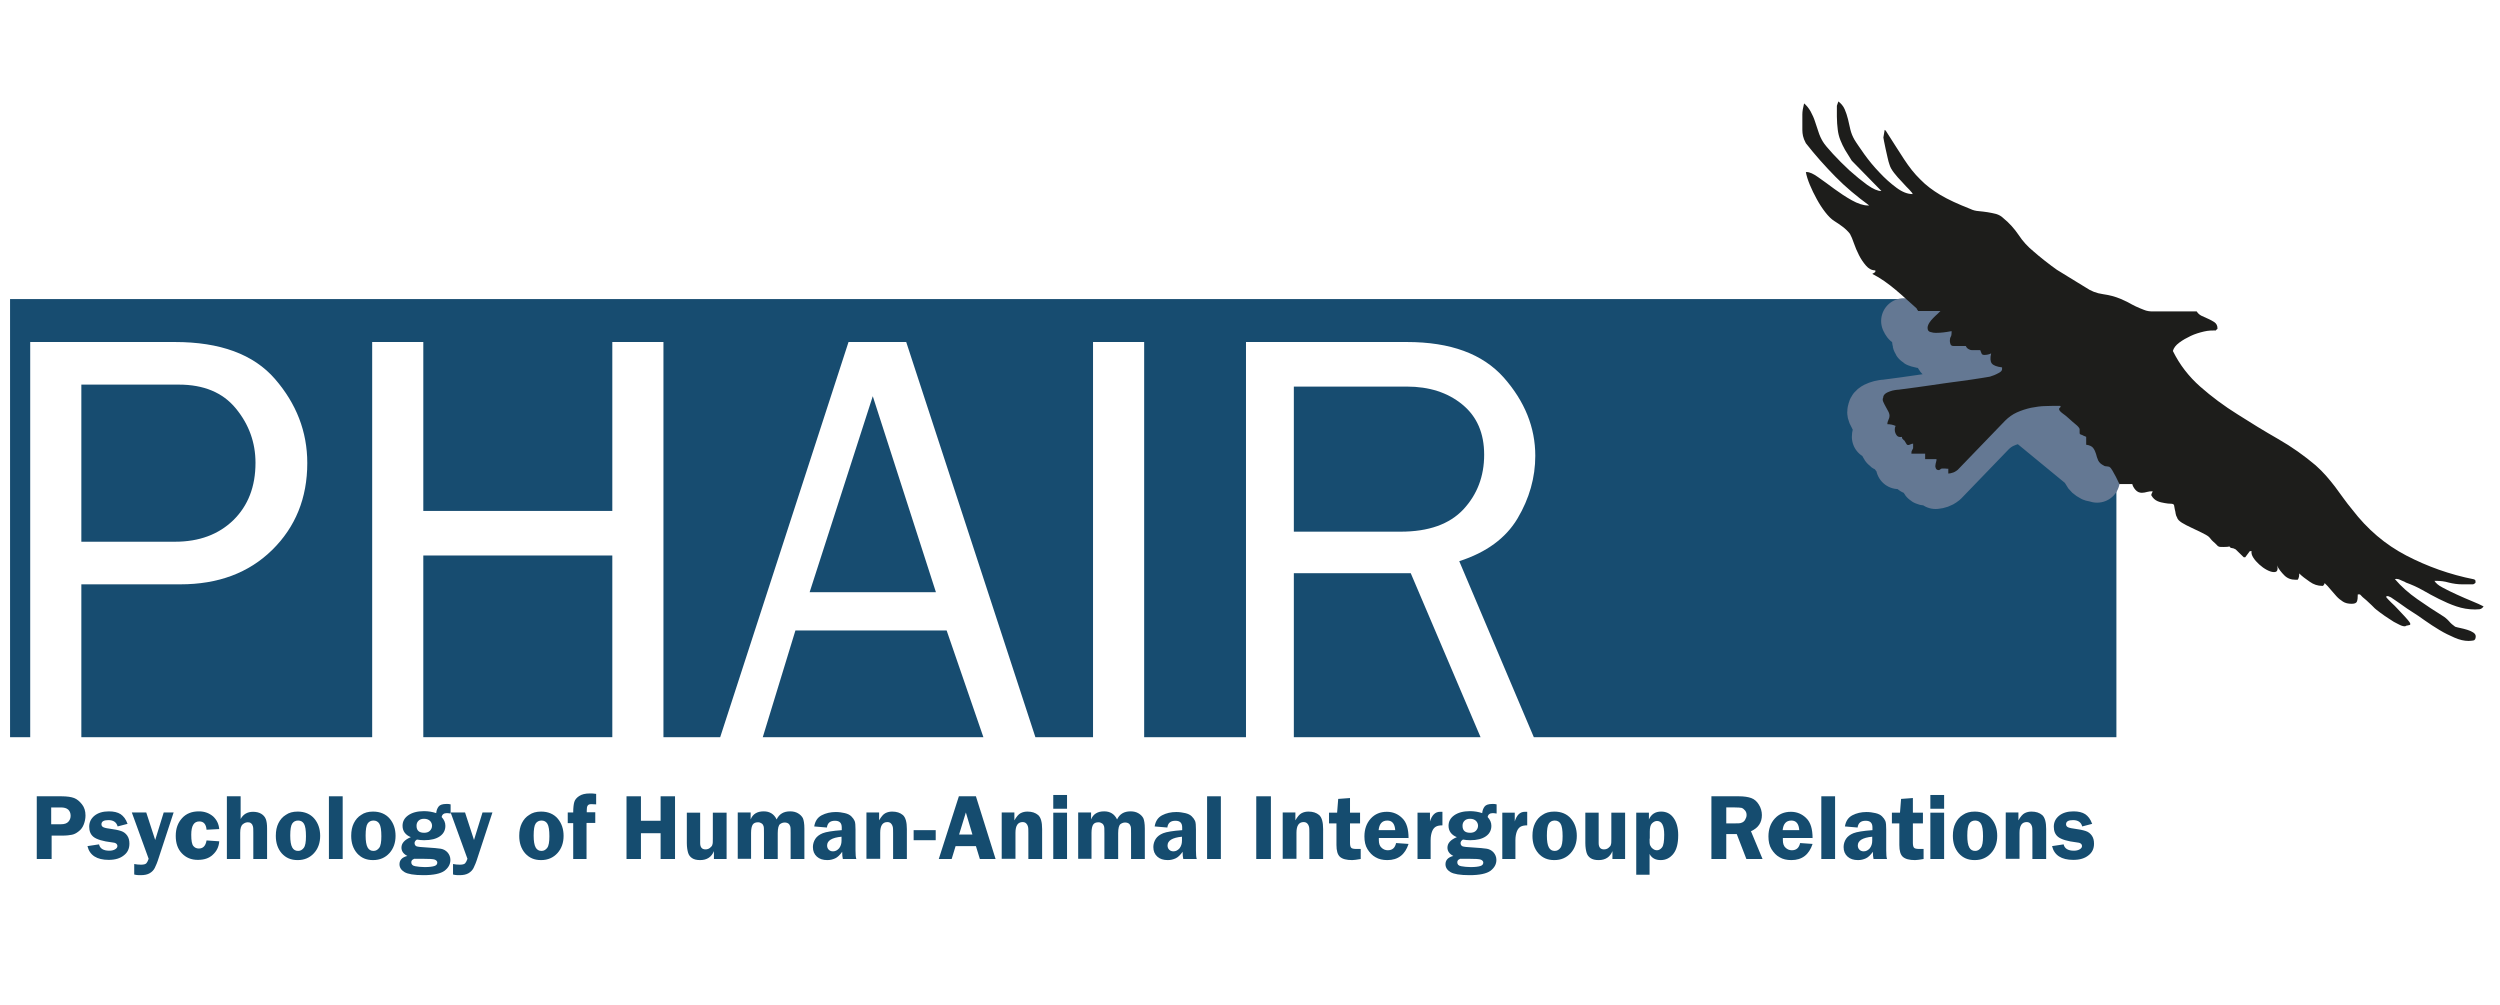 <?xml version="1.0" encoding="UTF-8" standalone="no"?>
<svg
   id="svg126"
   preserveAspectRatio="xMinYMin"
   version="1.1"
   viewBox="0 0 373 150"
   sodipodi:docname="phair_logo.svg"
   width="373"
   height="150"
   inkscape:version="1.3.2 (091e20e, 2023-11-25, custom)"
   xml:space="preserve"
   xmlns:inkscape="http://www.inkscape.org/namespaces/inkscape"
   xmlns:sodipodi="http://sodipodi.sourceforge.net/DTD/sodipodi-0.dtd"
   xmlns:xlink="http://www.w3.org/1999/xlink"
   xmlns="http://www.w3.org/2000/svg"
   xmlns:svg="http://www.w3.org/2000/svg"><sodipodi:namedview
     id="namedview1"
     pagecolor="#ffffff"
     bordercolor="#000000"
     borderopacity="0.25"
     inkscape:showpageshadow="2"
     inkscape:pageopacity="0.0"
     inkscape:pagecheckerboard="0"
     inkscape:deskcolor="#d1d1d1"
     inkscape:zoom="2.4848254"
     inkscape:cx="180.09314"
     inkscape:cy="82.701987"
     inkscape:window-width="1920"
     inkscape:window-height="1137"
     inkscape:window-x="1912"
     inkscape:window-y="-8"
     inkscape:window-maximized="1"
     inkscape:current-layer="g4" /><defs
     id="defs1"><linearGradient
       id="SVGID_00000068637744841856236650000015510669807927481523_"
       x1="129.824"
       x2="195.706"
       y1="279.745"
       y2="45.863"
       gradientUnits="userSpaceOnUse"><stop
         id="stop9"
         offset="0"
         stop-color="#fff"
         stop-opacity="0" /><stop
         id="stop10"
         offset=".5"
         stop-color="#b7c5d2" /><stop
         id="stop11"
         offset="1"
         stop-color="#728083" /></linearGradient><linearGradient
       id="SVGID_00000107550060377268518360000004661917766982985907_"
       x1="391.423"
       x2="254.835"
       y1="106.926"
       y2="264.691"
       gradientUnits="userSpaceOnUse"><stop
         id="stop12"
         offset="0"
         stop-color="#fff"
         stop-opacity="0" /><stop
         id="stop13"
         offset=".194"
         stop-color="#f5f7f9" /><stop
         id="stop14"
         offset=".521"
         stop-color="#dbe2e8" /><stop
         id="stop15"
         offset=".937"
         stop-color="#b1c1cd" /><stop
         id="stop16"
         offset="1"
         stop-color="#aabbc9" /></linearGradient><linearGradient
       id="SVGID_00000154397643232375421880000014778693072231454399_"
       x1="91.103"
       x2="135.574"
       y1="136.504"
       y2="163.681"
       gradientUnits="userSpaceOnUse"><stop
         id="stop17"
         offset="0"
         stop-color="#636972" /><stop
         id="stop18"
         offset="1"
         stop-color="#b3c7cf" /></linearGradient><linearGradient
       id="SVGID_00000041290608163887561000000008240102243620936085_"
       x1="76.245"
       x2="82.845"
       y1="152.728"
       y2="156.328"
       gradientUnits="userSpaceOnUse"><stop
         id="stop19"
         offset="0"
         stop-color="#5d6970" /><stop
         id="stop20"
         offset=".994"
         stop-color="#788087" /></linearGradient><linearGradient
       id="SVGID_00000110451171922990631130000013964874324905742248_"
       x1="259.345"
       x2="324.815"
       y1="152.537"
       y2="83.713"
       gradientUnits="userSpaceOnUse"><stop
         id="stop21"
         offset="0"
         stop-color="#819193" /><stop
         id="stop22"
         offset=".277"
         stop-color="#d2e2ec" /><stop
         id="stop23"
         offset=".528"
         stop-color="#9aa7ad" /><stop
         id="stop24"
         offset=".62"
         stop-color="#98a4aa" /><stop
         id="stop25"
         offset=".677"
         stop-color="#909ca2" /><stop
         id="stop26"
         offset=".724"
         stop-color="#838d94" /><stop
         id="stop27"
         offset=".766"
         stop-color="#70797f" /><stop
         id="stop28"
         offset=".804"
         stop-color="#585f65" /><stop
         id="stop29"
         offset=".839"
         stop-color="#3b3f46" /><stop
         id="stop30"
         offset=".914"
         stop-color="#45494e" /><stop
         id="stop31"
         offset="1"
         stop-color="#494d51" /></linearGradient><linearGradient
       id="SVGID_00000076565771895072242960000017849627054764579713_"
       x1="259.782"
       x2="340.982"
       y1="152.062"
       y2="69.862"
       gradientUnits="userSpaceOnUse"><stop
         id="stop32"
         offset="0"
         stop-color="#2b373c" /><stop
         id="stop33"
         offset=".087"
         stop-color="#283338" /><stop
         id="stop34"
         offset=".656"
         stop-color="#191c1e" /><stop
         id="stop35"
         offset="1"
         stop-color="#131315" /></linearGradient><linearGradient
       id="SVGID_00000082367855197023902590000007075432153299284924_"
       x1="318.739"
       x2="397.208"
       y1="171.867"
       y2="146.714"
       gradientUnits="userSpaceOnUse"><stop
         id="stop36"
         offset="0"
         stop-color="#cadae5" /><stop
         id="stop37"
         offset=".127"
         stop-color="#c1d0db" /><stop
         id="stop38"
         offset=".346"
         stop-color="#aab7bf" /><stop
         id="stop39"
         offset=".629"
         stop-color="#858d92" /><stop
         id="stop40"
         offset=".965"
         stop-color="#515354" /><stop
         id="stop41"
         offset="1"
         stop-color="#4b4d4d" /></linearGradient><linearGradient
       id="SVGID_00000106841628232820140640000007890041449161545379_"
       x1="216.926"
       x2="297.867"
       y1="233.136"
       y2="243.724"
       gradientUnits="userSpaceOnUse"><stop
         id="stop68"
         offset="0"
         stop-color="#fff"
         stop-opacity="0" /><stop
         id="stop69"
         offset=".5"
         stop-color="#a7bbc7" /><stop
         id="stop70"
         offset=".994"
         stop-color="#fff"
         stop-opacity="0" /></linearGradient><linearGradient
       id="SVGID_00000178173037674732406270000001278572047410302891_"
       x1="180.087"
       x2="189.97"
       y1="94.016"
       y2="112.545"
       gradientUnits="userSpaceOnUse"><stop
         id="stop71"
         offset="0"
         stop-color="#cbddeb"
         stop-opacity="1" /><stop
         id="stop72"
         offset=".994"
         stop-color="#fff"
         stop-opacity="0" /></linearGradient><linearGradient
       id="SVGID_00000123400822883625072620000013751272431732542395_"
       x1="244.032"
       x2="243.502"
       y1="151.058"
       y2="139.941"
       gradientUnits="userSpaceOnUse"><stop
         id="stop73"
         offset="0"
         stop-color="#cbddeb"
         stop-opacity="1" /><stop
         id="stop74"
         offset=".994"
         stop-color="#fff"
         stop-opacity="0" /></linearGradient><radialGradient
       id="SVGID_1_"
       cx="239.779"
       cy="110.404"
       r="222.974"
       gradientTransform="matrix(0.933,0.361,-0.247,0.638,43.41,-46.563)"
       gradientUnits="userSpaceOnUse"><stop
         id="stop2"
         offset=".168"
         stop-color="#cfe0e9" /><stop
         id="stop3"
         offset=".233"
         stop-color="#c9dae3" /><stop
         id="stop4"
         offset=".322"
         stop-color="#bac9d2" /><stop
         id="stop5"
         offset=".425"
         stop-color="#a0aeb5" /><stop
         id="stop6"
         offset=".537"
         stop-color="#7c888e" /><stop
         id="stop7"
         offset=".655"
         stop-color="#4f575c" /><stop
         id="stop8"
         offset=".752"
         stop-color="#252a2d" /></radialGradient><radialGradient
       id="SVGID_00000029023401041208292030000007699158995553122458_"
       cx="204.485"
       cy="204.992"
       r="124.726"
       gradientTransform="matrix(-0.005,1,-1.73,-0.009,560.239,2.437)"
       gradientUnits="userSpaceOnUse"><stop
         id="stop42"
         offset="0"
         stop-color="#cfe0e9" /><stop
         id="stop43"
         offset=".101"
         stop-color="#c9dae3" /><stop
         id="stop44"
         offset=".238"
         stop-color="#bac9d2" /><stop
         id="stop45"
         offset=".395"
         stop-color="#a0aeb5" /><stop
         id="stop46"
         offset=".568"
         stop-color="#7d878e" /><stop
         id="stop47"
         offset=".753"
         stop-color="#4f565b" /><stop
         id="stop48"
         offset=".945"
         stop-color="#181b1e" /><stop
         id="stop49"
         offset="1"
         stop-color="#07090b" /></radialGradient><radialGradient
       id="SVGID_00000078758683792272107210000016686980930056474501_"
       cx="235.643"
       cy="182.397"
       r="37.049"
       gradientTransform="matrix(0.882,-0.471,0.394,0.738,-44.112,158.676)"
       gradientUnits="userSpaceOnUse"><stop
         id="stop51"
         offset=".774"
         stop-color="#bf6a46" /><stop
         id="stop52"
         offset=".825"
         stop-color="#c5714b" /><stop
         id="stop53"
         offset=".897"
         stop-color="#d48459" /><stop
         id="stop54"
         offset=".983"
         stop-color="#eda370" /><stop
         id="stop55"
         offset="1"
         stop-color="#f3aa75" /></radialGradient><radialGradient
       id="SVGID_00000098214320108067944200000000381742540235159726_"
       cx="232.657"
       cy="174.923"
       r="38.592"
       gradientTransform="matrix(1,0,0,0.815,0,32.35)"
       gradientUnits="userSpaceOnUse"><stop
         id="stop56"
         offset=".774"
         stop-color="#bf6a46" /><stop
         id="stop57"
         offset=".825"
         stop-color="#c5714b" /><stop
         id="stop58"
         offset=".897"
         stop-color="#d48459" /><stop
         id="stop59"
         offset=".983"
         stop-color="#eda370" /><stop
         id="stop60"
         offset="1"
         stop-color="#f3aa75" /></radialGradient><radialGradient
       id="SVGID_00000067942445334760416640000011804082396423315331_"
       cx="238.29"
       cy="169.805"
       r="6.951"
       gradientUnits="userSpaceOnUse"><stop
         id="stop62"
         offset="0"
         stop-color="#fefff9" /><stop
         id="stop63"
         offset=".536"
         stop-color="#fafef7"
         stop-opacity=".464" /><stop
         id="stop64"
         offset="1"
         stop-color="#f0fdf2"
         stop-opacity="0" /></radialGradient><radialGradient
       id="SVGID_00000080175121082050700470000005633452431929639860_"
       cx="227.929"
       cy="178.717"
       r="6.775"
       gradientUnits="userSpaceOnUse"><stop
         id="stop65"
         offset="0"
         stop-color="#fefff9" /><stop
         id="stop66"
         offset=".536"
         stop-color="#fafef7"
         stop-opacity=".464" /><stop
         id="stop67"
         offset="1"
         stop-color="#f0fdf2"
         stop-opacity="0" /></radialGradient><style
       id="style1">.cls-1{fill:#292e66;}.cls-2{fill:#1d1d1b;}</style><linearGradient
       id="linear-gradient"
       x1="83.77"
       x2="231.45"
       y1="254.09"
       y2="27.42"
       gradientUnits="userSpaceOnUse"><stop
         id="stop1"
         offset="0"
         stop-color="#b8d15a" /><stop
         id="stop2-7"
         offset=".25"
         stop-color="#75c6a3" /><stop
         id="stop3-0"
         offset=".45"
         stop-color="#45bed9" /><stop
         id="stop4-6"
         offset=".54"
         stop-color="#3be" /><stop
         id="stop5-6"
         offset=".64"
         stop-color="#2fb5ea" /><stop
         id="stop6-5"
         offset=".76"
         stop-color="#24a7df" /><stop
         id="stop7-6"
         offset=".88"
         stop-color="#118ecc" /><stop
         id="stop8-2"
         offset=".98"
         stop-color="#07b" /></linearGradient><path
       id="reuse-0"
       d="M0 595.28h841.89V0H0Z" /><path
       id="reuse-1"
       d="M369.799 267.155h-2.258v10.299h2.258z"
       clip-path="url(#u)" /><path
       id="reuse-2"
       d="M453.675 267.155h-2.096v11.208h2.096z"
       clip-path="url(#S)" /><path
       id="reuse-3"
       d="M506.501 267.155h-2.096v11.208h2.096z"
       clip-path="url(#ag)" /><path
       id="reuse-4"
       d="M591.263 267.155h-2.094v11.208h2.094z"
       clip-path="url(#aA)" /><path
       id="reuse-5"
       d="M616.961 267.155h-2.096v11.208h2.096z"
       clip-path="url(#aG)" /><clipPath
       id="a"
       clipPathUnits="userSpaceOnUse">
      <use
   xlink:href="#reuse-0"
   transform="translate(-234.766 -284.193)"
   id="use1" />
    </clipPath><clipPath
       id="b"
       clipPathUnits="userSpaceOnUse">
      <use
   xlink:href="#reuse-0"
   transform="translate(-243.627 -275.09)"
   id="use2" />
    </clipPath><clipPath
       id="c"
       clipPathUnits="userSpaceOnUse">
      <use
   xlink:href="#reuse-0"
   transform="translate(-253.057 -269.162)"
   id="use3" />
    </clipPath><clipPath
       id="d"
       clipPathUnits="userSpaceOnUse">
      <use
   xlink:href="#reuse-0"
   transform="translate(-262.617 -263.371)"
   id="use4" />
    </clipPath><clipPath
       id="e"
       clipPathUnits="userSpaceOnUse">
      <use
   xlink:href="#reuse-0"
   transform="translate(-254.065 -321.35)"
   id="use5" />
    </clipPath><clipPath
       id="f"
       clipPathUnits="userSpaceOnUse">
      <use
   xlink:href="#reuse-0"
   transform="translate(-285.311 -306.014)"
   id="use6" />
    </clipPath><clipPath
       id="g"
       clipPathUnits="userSpaceOnUse">
      <use
   xlink:href="#reuse-0"
   id="use7" />
    </clipPath><clipPath
       id="h"
       clipPathUnits="userSpaceOnUse">
      <path
   d="M342.906 294.493h9.06v31.394h-9.06z"
   id="path7" />
    </clipPath><clipPath
       id="i"
       clipPathUnits="userSpaceOnUse">
      <use
   xlink:href="#reuse-0"
   transform="translate(-426.741 -308.653)"
   id="use8" />
    </clipPath><clipPath
       id="j"
       clipPathUnits="userSpaceOnUse">
      <use
   xlink:href="#reuse-0"
   transform="translate(-456.254 -311.725)"
   id="use9" />
    </clipPath><clipPath
       id="k"
       clipPathUnits="userSpaceOnUse">
      <use
   xlink:href="#reuse-0"
   transform="translate(-484.528 -310.682)"
   id="use10" />
    </clipPath><clipPath
       id="l"
       clipPathUnits="userSpaceOnUse">
      <use
   xlink:href="#reuse-0"
   transform="translate(-512.357 -308.653)"
   id="use11" />
    </clipPath><clipPath
       id="m"
       clipPathUnits="userSpaceOnUse">
      <use
   xlink:href="#reuse-0"
   transform="translate(-541.87 -311.725)"
   id="use12" />
    </clipPath><clipPath
       id="n"
       clipPathUnits="userSpaceOnUse">
      <use
   xlink:href="#reuse-0"
   transform="translate(-603.473 -298.356)"
   id="use13" />
    </clipPath><clipPath
       id="o"
       clipPathUnits="userSpaceOnUse">
      <use
   xlink:href="#reuse-0"
   transform="translate(-653.982 -294.888)"
   id="use14" />
    </clipPath><clipPath
       id="p"
       clipPathUnits="userSpaceOnUse">
      <use
   xlink:href="#reuse-0"
   transform="translate(-666.065 -306.871)"
   id="use15" />
    </clipPath><clipPath
       id="q"
       clipPathUnits="userSpaceOnUse">
      <use
   xlink:href="#reuse-0"
   transform="translate(-347.826 -277.454)"
   id="use16" />
    </clipPath><clipPath
       id="r"
       clipPathUnits="userSpaceOnUse">
      <path
   d="m347.827 277.454-4.921-10.299h1.981l1.235 3.068h3.996l1.138-3.068h2.486l-4.242 10.299zm.375-2.112 1.444-3.898h-3.02z"
   id="path16" />
    </clipPath><clipPath
       id="s"
       clipPathUnits="userSpaceOnUse">
      <use
   xlink:href="#reuse-0"
   transform="translate(-356.685 -274.01)"
   id="use17" />
    </clipPath><clipPath
       id="t"
       clipPathUnits="userSpaceOnUse">
      <path
   d="m356.653 273.181.032.829h-2.096v-6.855h2.096v4.708c.276.212 1.006.718 1.821.718.925 0 .925-.586.925-1.692v-3.734h2.077v4.207c0 .829 0 1.461-.324 1.952-.244.372-.78.877-1.737.877-.992 0-1.966-.473-2.794-1.01"
   id="path17" />
    </clipPath><clipPath
       id="u"
       clipPathUnits="userSpaceOnUse">
      <use
   xlink:href="#reuse-0"
   id="use18" />
    </clipPath><clipPath
       id="v"
       clipPathUnits="userSpaceOnUse">
      <path
   d="M367.541 267.155h2.258v10.299h-2.258z"
   id="path18" />
    </clipPath><clipPath
       id="w"
       clipPathUnits="userSpaceOnUse">
      <use
   xlink:href="#reuse-0"
   transform="translate(-374.011 -274.01)"
   id="use19" />
    </clipPath><clipPath
       id="x"
       clipPathUnits="userSpaceOnUse">
      <path
   d="m373.979 273.181.032.829h-2.094v-6.855h2.094v4.708c.278.212 1.008.718 1.819.718.923 0 .923-.586.923-1.692v-3.734h2.082v4.207c0 .829 0 1.461-.324 1.952-.244.372-.781.877-1.737.877-.992 0-1.967-.473-2.795-1.01"
   id="path19" />
    </clipPath><clipPath
       id="y"
       clipPathUnits="userSpaceOnUse">
      <use
   xlink:href="#reuse-0"
   transform="translate(-385.518 -274.01)"
   id="use20" />
    </clipPath><clipPath
       id="z"
       clipPathUnits="userSpaceOnUse">
      <path
   d="m382.315 275.718-2.372-2.39v-.537h.976l-.047-3.327c-.018-.846-.034-2.52 1.818-2.52.585 0 1.527.129 2.746.701.194.079.18.127.16.208l-.177.732-.129.049c-.815-.326-1.333-.343-1.513-.343-.94 0-.94.977-.94 1.611v2.938h2.681v1.17h-2.681l.031 1.708z"
   id="path20" />
    </clipPath><clipPath
       id="A"
       clipPathUnits="userSpaceOnUse">
      <use
   xlink:href="#reuse-0"
   transform="translate(-392.489 -270.42)"
   id="use21" />
    </clipPath><clipPath
       id="B"
       clipPathUnits="userSpaceOnUse">
      <path
   d="M385.813 270.339c0-.765.21-1.852.909-2.585.601-.633 1.546-.79 2.276-.79 1.511 0 2.857.71 3.33 1.051.098.066.161.133.114.243l-.276.813-.116.033a4.47 4.47 0 0 0-2.32-.666c-.961 0-1.611.391-1.772 1.673l4.531.31c-.015 1.199-.161 3.77-3.037 3.77-2.73 0-3.639-2.209-3.639-3.852m3.363 2.715c.989 0 1.023-1.105 1.04-1.661l-2.276-.175c.083 1.295.602 1.836 1.236 1.836"
   id="path21" />
    </clipPath><clipPath
       id="C"
       clipPathUnits="userSpaceOnUse">
      <use
   xlink:href="#reuse-0"
   transform="translate(-395.792 -274.01)"
   id="use22" />
    </clipPath><clipPath
       id="D"
       clipPathUnits="userSpaceOnUse">
      <path
   d="m395.709 272.339.083 1.671h-2.096v-6.855h2.096v3.477c.554 1.106 1.104 1.737 1.886 1.737a.92.92 0 0 0 .665-.243h.276l.47 1.172a.781.781 0 0 1 .065.371c0 .084 0 .178-.113.261a1.97 1.97 0 0 1-.96.261c-1.185 0-1.899-1.073-2.372-1.852"
   id="path22" />
    </clipPath><clipPath
       id="E"
       clipPathUnits="userSpaceOnUse">
      <use
   xlink:href="#reuse-0"
   transform="translate(-401.74 -274.01)"
   id="use23" />
    </clipPath><clipPath
       id="F"
       clipPathUnits="userSpaceOnUse">
      <path
   d="m401.71 273.181.03.829h-2.093v-6.855h2.093v4.708c.278.212 1.008.718 1.821.718.926 0 .926-.586.926-1.692v-3.734h2.08v4.207c0 .829 0 1.461-.326 1.952-.242.372-.78.877-1.737.877-.991 0-1.968-.473-2.794-1.01"
   id="path23" />
    </clipPath><clipPath
       id="G"
       clipPathUnits="userSpaceOnUse">
      <use
   xlink:href="#reuse-0"
   transform="translate(-408.359 -272.11)"
   id="use24" />
    </clipPath><clipPath
       id="H"
       clipPathUnits="userSpaceOnUse">
      <path
   d="M408.536 273.441c-.195-.127-.243-.179-.226-.356l.049-.975.584-.146c.228.243.797.876 2.079.876.195 0 .634-.017.909-.245.212-.176.212-.356.212-1.329-3.541-.438-4.241-.767-4.241-2.292 0-1.785 1.315-1.979 1.786-1.979.929 0 1.838.337 2.635.65.129-.247.358-.65 1.105-.65.955 0 1.965.534 2.011.549.149.081.165.148.165.293v.781l-.067.047c-.21-.08-.616-.227-1.022-.227-.373 0-.389.211-.373.602l.047 2.455c.016.712.016 1.166-.228 1.686-.211.439-.893 1.01-2.386 1.01-.652 0-1.934-.134-3.039-.75m1.347-4.239c0 .553.146.631.652.748.129.031.796.161 1.608.273v-1.542c-.682-.178-.942-.243-1.413-.243-.649 0-.847.211-.847.764"
   id="path24" />
    </clipPath><clipPath
       id="I"
       clipPathUnits="userSpaceOnUse">
      <use
   xlink:href="#reuse-0"
   transform="translate(-421.31 -274.01)"
   id="use25" />
    </clipPath><clipPath
       id="J"
       clipPathUnits="userSpaceOnUse">
      <path
   d="m418.11 275.718-2.371-2.39v-.537h.973l-.048-3.327c-.017-.846-.032-2.52 1.819-2.52.584 0 1.529.129 2.746.701.195.079.179.127.163.208l-.18.732-.131.049c-.811-.326-1.331-.343-1.508-.343-.945 0-.945.977-.945 1.611v2.938h2.682v1.17h-2.682l.035 1.708z"
   id="path25" />
    </clipPath><clipPath
       id="K"
       clipPathUnits="userSpaceOnUse">
      <use
   xlink:href="#reuse-0"
   transform="translate(-421.915 -277.291)"
   id="use26" />
    </clipPath><clipPath
       id="L"
       clipPathUnits="userSpaceOnUse">
      <path
   d="M421.915 277.291c0-.763.649-1.153 1.152-1.153.522 0 1.172.406 1.172 1.153 0 .665-.536 1.171-1.172 1.171-.6 0-1.152-.472-1.152-1.171m.112-10.136h2.098v6.855h-2.098z"
   id="path26" />
    </clipPath><clipPath
       id="M"
       clipPathUnits="userSpaceOnUse">
      <use
   xlink:href="#reuse-0"
   transform="translate(-429.604 -274.191)"
   id="use27" />
    </clipPath><clipPath
       id="N"
       clipPathUnits="userSpaceOnUse">
      <path
   d="M425.46 270.566c0-1.737 1.008-3.622 3.933-3.622 2.16 0 4.124 1.266 4.124 3.656 0 .762-.193 1.591-.762 2.29-1.022 1.266-2.386 1.301-3.152 1.301-1.527 0-4.143-.83-4.143-3.625m2.227.34c0 .878.258 1.301.502 1.562.439.455 1.023.485 1.151.485 1.807 0 1.937-2.257 1.937-2.696 0-1.576-.829-2.079-1.625-2.079-1.314 0-1.965 1.332-1.965 2.728"
   id="path27" />
    </clipPath><clipPath
       id="O"
       clipPathUnits="userSpaceOnUse">
      <use
   xlink:href="#reuse-0"
   transform="translate(-436.952 -274.01)"
   id="use28" />
    </clipPath><clipPath
       id="P"
       clipPathUnits="userSpaceOnUse">
      <path
   d="m436.917 273.181.035.829h-2.096v-6.855h2.096v4.708c.274.212 1.005.718 1.82.718.923 0 .923-.586.923-1.692v-3.734h2.078v4.207c0 .829 0 1.461-.324 1.952-.243.372-.777.877-1.737.877-.992 0-1.964-.473-2.795-1.01"
   id="path28" />
    </clipPath><clipPath
       id="Q"
       clipPathUnits="userSpaceOnUse">
      <use
   xlink:href="#reuse-0"
   transform="translate(-443.568 -272.11)"
   id="use29" />
    </clipPath><clipPath
       id="R"
       clipPathUnits="userSpaceOnUse">
      <path
   d="M443.745 273.441c-.194-.127-.244-.179-.228-.356l.052-.975.581-.146c.229.243.798.876 2.078.876.198 0 .635-.017.911-.245.211-.176.211-.356.211-1.329-3.539-.438-4.237-.767-4.237-2.292 0-1.785 1.312-1.979 1.788-1.979.924 0 1.834.337 2.629.65.13-.247.358-.65 1.106-.65.957 0 1.963.534 2.015.549.144.081.162.148.162.293v.781l-.067.047c-.209-.08-.616-.227-1.024-.227-.373 0-.388.211-.373.602l.047 2.455c.019.712.019 1.166-.226 1.686-.211.439-.89 1.01-2.387 1.01-.649 0-1.934-.134-3.038-.75m1.346-4.239c0 .553.15.631.652.748.13.031.796.161 1.607.273v-1.542c-.681-.178-.941-.243-1.411-.243-.651 0-.848.211-.848.764"
   id="path29" />
    </clipPath><clipPath
       id="S"
       clipPathUnits="userSpaceOnUse">
      <use
   xlink:href="#reuse-0"
   id="use30" />
    </clipPath><clipPath
       id="T"
       clipPathUnits="userSpaceOnUse">
      <path
   d="M451.579 267.155h2.095v11.209h-2.095z"
   id="path30" />
    </clipPath><clipPath
       id="U"
       clipPathUnits="userSpaceOnUse">
      <use
   xlink:href="#reuse-0"
   transform="translate(-461.98 -268.798)"
   id="use31" />
    </clipPath><clipPath
       id="V"
       clipPathUnits="userSpaceOnUse">
      <path
   d="M459.722 277.454v-9.617c0-1.349 0-1.981-1.04-1.981-.47 0-.649.096-.958.26a.583.583 0 0 1-.177.031c-.229 0-.261 0-.392-.129l-.585-.601c-.113-.115-.13-.162-.13-.585 0-.243.053-.39.099-.425.098-.063.665-.305 1.396-.305.797 0 1.705.273 2.485.892 1.561 1.216 1.561 2.502 1.561 3.804v8.656z"
   id="path31" />
    </clipPath><clipPath
       id="W"
       clipPathUnits="userSpaceOnUse">
      <use
   xlink:href="#reuse-0"
   transform="translate(-467.82 -274.191)"
   id="use32" />
    </clipPath><clipPath
       id="X"
       clipPathUnits="userSpaceOnUse">
      <path
   d="M463.676 270.566c0-1.737 1.007-3.622 3.93-3.622 2.161 0 4.125 1.266 4.125 3.656 0 .762-.196 1.591-.763 2.29-1.023 1.266-2.389 1.301-3.149 1.301-1.528 0-4.143-.83-4.143-3.625m2.225.34c0 .878.259 1.301.502 1.562.44.455 1.024.485 1.153.485 1.804 0 1.933-2.257 1.933-2.696 0-1.576-.827-2.079-1.624-2.079-1.316 0-1.964 1.332-1.964 2.728"
   id="path32" />
    </clipPath><clipPath
       id="Y"
       clipPathUnits="userSpaceOnUse">
      <use
   xlink:href="#reuse-0"
   transform="translate(-479.973 -267.155)"
   id="use33" />
    </clipPath><clipPath
       id="Z"
       clipPathUnits="userSpaceOnUse">
      <path
   d="M477.876 274.01v-4.858c-.421-.261-1.152-.598-1.784-.598-.944 0-.944.793-.944 1.606v3.85l-2.094-.014v-3.85c0-.862 0-1.773.388-2.326.47-.68 1.283-.825 1.871-.825.955 0 1.864.337 2.66.876l-.031-.716h2.031v6.855z"
   id="path33" />
    </clipPath><clipPath
       id="aa"
       clipPathUnits="userSpaceOnUse">
      <use
   xlink:href="#reuse-0"
   transform="translate(-483.828 -274.01)"
   id="use34" />
    </clipPath><clipPath
       id="ab"
       clipPathUnits="userSpaceOnUse">
      <path
   d="m483.746 272.339.082 1.671h-2.097v-6.855h2.097v3.477c.552 1.106 1.103 1.737 1.882 1.737.359 0 .537-.13.667-.243h.276l.473 1.172c.061.176.061.211.061.371 0 .084 0 .178-.111.261a1.963 1.963 0 0 1-.958.261c-1.187 0-1.901-1.073-2.372-1.852"
   id="path34" />
    </clipPath><clipPath
       id="ac"
       clipPathUnits="userSpaceOnUse">
      <use
   xlink:href="#reuse-0"
   transform="translate(-489.777 -274.01)"
   id="use35" />
    </clipPath><clipPath
       id="ad"
       clipPathUnits="userSpaceOnUse">
      <path
   d="m489.746 273.181.031.829h-2.099v-6.855h2.099v4.708c.276.212 1.009.718 1.818.718.926 0 .926-.586.926-1.692v-3.734h2.08v4.207c0 .829 0 1.461-.324 1.952-.243.372-.781.877-1.739.877-.99 0-1.965-.473-2.792-1.01"
   id="path35" />
    </clipPath><clipPath
       id="ae"
       clipPathUnits="userSpaceOnUse">
      <use
   xlink:href="#reuse-0"
   transform="translate(-496.393 -272.11)"
   id="use36" />
    </clipPath><clipPath
       id="af"
       clipPathUnits="userSpaceOnUse">
      <path
   d="M496.572 273.441c-.195-.127-.243-.179-.227-.356l.047-.975.584-.146c.229.243.796.876 2.081.876.197 0 .634-.017.909-.245.212-.176.212-.356.212-1.329-3.541-.438-4.24-.767-4.24-2.292 0-1.785 1.316-1.979 1.786-1.979.926 0 1.835.337 2.632.65.132-.247.36-.65 1.105-.65.961 0 1.967.534 2.014.549.147.081.16.148.16.293v.781l-.061.047c-.213-.08-.618-.227-1.024-.227-.376 0-.391.211-.376.602l.05 2.455c.017.712.017 1.166-.228 1.686-.209.439-.892 1.01-2.385 1.01-.652 0-1.934-.134-3.039-.75m1.348-4.239c0 .553.147.631.651.748.13.031.796.161 1.607.273v-1.542c-.681-.178-.944-.243-1.414-.243-.651 0-.844.211-.844.764"
   id="path36" />
    </clipPath><clipPath
       id="ag"
       clipPathUnits="userSpaceOnUse">
      <use
   xlink:href="#reuse-0"
   id="use37" />
    </clipPath><clipPath
       id="ah"
       clipPathUnits="userSpaceOnUse">
      <path
   d="M504.405 267.155h2.096v11.209h-2.096z"
   id="path37" />
    </clipPath><clipPath
       id="ai"
       clipPathUnits="userSpaceOnUse">
      <use
   xlink:href="#reuse-0"
   transform="translate(-515.895 -274.191)"
   id="use38" />
    </clipPath><clipPath
       id="aj"
       clipPathUnits="userSpaceOnUse">
      <path
   d="M511.754 270.566c0-1.737 1.007-3.622 3.93-3.622 2.162 0 4.125 1.266 4.125 3.656 0 .762-.195 1.591-.762 2.29-1.023 1.266-2.388 1.301-3.153 1.301-1.525 0-4.14-.83-4.14-3.625m2.223.34c0 .878.262 1.301.506 1.562.439.455 1.023.485 1.153.485 1.802 0 1.932-2.257 1.932-2.696 0-1.576-.828-2.079-1.622-2.079-1.318 0-1.969 1.332-1.969 2.728"
   id="path38" />
    </clipPath><clipPath
       id="ak"
       clipPathUnits="userSpaceOnUse">
      <use
   xlink:href="#reuse-0"
   transform="translate(-523.242 -274.01)"
   id="use39" />
    </clipPath><clipPath
       id="al"
       clipPathUnits="userSpaceOnUse">
      <path
   d="m523.21 273.181.032.829h-2.093v-6.855h2.093v4.708c.28.212 1.008.718 1.819.718.927 0 .927-.586.927-1.692v-3.734h2.081v4.207c0 .829 0 1.461-.327 1.952-.243.372-.778.877-1.736.877-.991 0-1.968-.473-2.796-1.01"
   id="path39" />
    </clipPath><clipPath
       id="am"
       clipPathUnits="userSpaceOnUse">
      <use
   xlink:href="#reuse-0"
   transform="translate(-536.193 -270.988)"
   id="use40" />
    </clipPath><clipPath
       id="an"
       clipPathUnits="userSpaceOnUse">
      <path
   d="M533.935 277.454v-10.299h2.258v3.833c.391-.014.682-.034 1.121-.034.635 0 2.274 0 3.395.768.733.502 1.399 1.332 1.399 2.58 0 .958-.375 1.787-.961 2.309-.972.875-2.355.924-3.442.924-1.251 0-2.841-.081-3.77-.081m2.258-5.166v3.95c.261 0 .7.015 1.105.015 1.642 0 2.437-.588 2.437-2.062 0-1.952-1.719-1.952-2.534-1.952a7.18 7.18 0 0 0-1.008.049"
   id="path40" />
    </clipPath><clipPath
       id="ao"
       clipPathUnits="userSpaceOnUse">
      <use
   xlink:href="#reuse-0"
   transform="translate(-549.372 -270.42)"
   id="use41" />
    </clipPath><clipPath
       id="ap"
       clipPathUnits="userSpaceOnUse">
      <path
   d="M542.697 270.339c0-.765.211-1.852.909-2.585.601-.633 1.544-.79 2.275-.79 1.509 0 2.859.71 3.327 1.051.098.066.164.133.113.243l-.272.813-.114.033a4.485 4.485 0 0 0-2.322-.666c-.96 0-1.611.391-1.772 1.673l4.531.31c-.016 1.199-.164 3.77-3.036 3.77-2.73 0-3.639-2.209-3.639-3.852m3.362 2.715c.991 0 1.024-1.105 1.042-1.661l-2.277-.175c.081 1.295.602 1.836 1.235 1.836"
   id="path41" />
    </clipPath><clipPath
       id="aq"
       clipPathUnits="userSpaceOnUse">
      <use
   xlink:href="#reuse-0"
   transform="translate(-552.678 -274.01)"
   id="use42" />
    </clipPath><clipPath
       id="ar"
       clipPathUnits="userSpaceOnUse">
      <path
   d="m552.594 272.339.083 1.671h-2.099v-6.855h2.099v3.477c.551 1.106 1.103 1.737 1.882 1.737.359 0 .537-.13.665-.243h.28l.467 1.172c.067.176.067.211.067.371 0 .084 0 .178-.113.261a1.984 1.984 0 0 1-.96.261c-1.185 0-1.901-1.073-2.371-1.852"
   id="path42" />
    </clipPath><clipPath
       id="as"
       clipPathUnits="userSpaceOnUse">
      <use
   xlink:href="#reuse-0"
   transform="translate(-561.161 -272.403)"
   id="use43" />
    </clipPath><clipPath
       id="at"
       clipPathUnits="userSpaceOnUse">
      <path
   d="M556.35 271.899c0-1.381 1.185-1.723 2.421-2.08 1.057-.309 1.38-.406 1.38-.861 0-.194-.11-.733-1.104-.733-.847 0-1.674.213-2.337.718l-.539-.247.164-1.152c.015-.112.015-.177.129-.212.18-.048 1.397-.337 2.42-.337 2.391 0 3.282 1.263 3.282 2.352 0 1.301-1.184 1.724-2.452 2.097-1.17.358-1.448.44-1.448.877 0 .632.731.632 1.009.632.974 0 1.607-.389 1.886-.55l.516.245-.113 1.038c-.015.145-.015.209-.129.244-.307.097-1.186.212-1.849.212-2.065 0-3.236-.895-3.236-2.243"
   id="path43" />
    </clipPath><clipPath
       id="au"
       clipPathUnits="userSpaceOnUse">
      <use
   xlink:href="#reuse-0"
   transform="translate(-567.192 -274.191)"
   id="use44" />
    </clipPath><clipPath
       id="av"
       clipPathUnits="userSpaceOnUse">
      <path
   d="M563.048 270.566c0-1.737 1.009-3.622 3.93-3.622 2.161 0 4.125 1.266 4.125 3.656 0 .762-.191 1.591-.759 2.29-1.026 1.266-2.391 1.301-3.151 1.301-1.531 0-4.145-.83-4.145-3.625m2.228.34c0 .878.258 1.301.501 1.562.44.455 1.023.485 1.154.485 1.803 0 1.932-2.257 1.932-2.696 0-1.576-.828-2.079-1.624-2.079-1.315 0-1.963 1.332-1.963 2.728"
   id="path44" />
    </clipPath><clipPath
       id="aw"
       clipPathUnits="userSpaceOnUse">
      <use
   xlink:href="#reuse-0"
   transform="translate(-574.537 -274.01)"
   id="use45" />
    </clipPath><clipPath
       id="ax"
       clipPathUnits="userSpaceOnUse">
      <path
   d="m574.506 273.181.031.829h-2.096v-6.855h2.096v4.708c.278.212 1.007.718 1.821.718.927 0 .927-.586.927-1.692v-3.734h2.077v4.207c0 .829 0 1.461-.323 1.952-.246.372-.778.877-1.739.877-.99 0-1.966-.473-2.794-1.01"
   id="path45" />
    </clipPath><clipPath
       id="ay"
       clipPathUnits="userSpaceOnUse">
      <use
   xlink:href="#reuse-0"
   transform="translate(-581.156 -272.11)"
   id="use46" />
    </clipPath><clipPath
       id="az"
       clipPathUnits="userSpaceOnUse">
      <path
   d="M581.332 273.441c-.193-.127-.243-.179-.226-.356l.05-.975.584-.146c.229.243.794.876 2.078.876.196 0 .634-.017.909-.245.211-.176.211-.356.211-1.329-3.54-.438-4.238-.767-4.238-2.292 0-1.785 1.314-1.979 1.787-1.979.925 0 1.834.337 2.631.65.129-.247.358-.65 1.104-.65.959 0 1.968.534 2.016.549.147.081.162.148.162.293v.781l-.066.047c-.209-.08-.617-.227-1.022-.227-.374 0-.391.211-.374.602l.049 2.455c.016.712.016 1.166-.227 1.686-.21.439-.892 1.01-2.39 1.01-.649 0-1.932-.134-3.038-.75m1.349-4.239c0 .553.148.631.65.748.128.031.796.161 1.607.273v-1.542c-.682-.178-.94-.243-1.412-.243-.65 0-.845.211-.845.764"
   id="path46" />
    </clipPath><clipPath
       id="aA"
       clipPathUnits="userSpaceOnUse">
      <use
   xlink:href="#reuse-0"
   id="use47" />
    </clipPath><clipPath
       id="aB"
       clipPathUnits="userSpaceOnUse">
      <path
   d="M589.169 267.155h2.094v11.209h-2.094z"
   id="path47" />
    </clipPath><clipPath
       id="aC"
       clipPathUnits="userSpaceOnUse">
      <use
   xlink:href="#reuse-0"
   transform="translate(-599.568 -271.495)"
   id="use48" />
    </clipPath><clipPath
       id="aD"
       clipPathUnits="userSpaceOnUse">
      <path
   d="M597.31 277.454v-10.299h2.258v4.34a7.514 7.514 0 0 1 1.364.013c1.415-2.938 2.39-4.544 4.582-4.544.457 0 1.022.077 1.186.176.047.031.065.08.08.144l.147.651-.031.08c-.276 0-.698 0-1.156.261-.631.358-1.622 1.626-2.565 3.639 1.705.488 2.421 1.543 2.421 2.761 0 .651-.18 1.413-.927 2.048-.828.699-1.77.811-3.542.811-.34 0-3.347-.081-3.817-.081m2.258-4.793v3.623h1.332c1.772 0 2.325-.648 2.325-1.723 0-.957-.439-1.671-1.512-1.851a5.608 5.608 0 0 0-.982-.072c-.291 0-.651.01-1.163.023"
   id="path48" />
    </clipPath><clipPath
       id="aE"
       clipPathUnits="userSpaceOnUse">
      <use
   xlink:href="#reuse-0"
   transform="translate(-613.66 -270.42)"
   id="use49" />
    </clipPath><clipPath
       id="aF"
       clipPathUnits="userSpaceOnUse">
      <path
   d="M606.982 270.339c0-.765.21-1.852.909-2.585.6-.633 1.541-.79 2.275-.79 1.511 0 2.856.71 3.329 1.051.098.066.165.133.113.243l-.275.813-.114.033a4.48 4.48 0 0 0-2.322-.666c-.958 0-1.609.391-1.771 1.673l4.534.31c-.017 1.199-.165 3.77-3.041 3.77-2.728 0-3.637-2.209-3.637-3.852m3.36 2.715c.993 0 1.026-1.105 1.041-1.661l-2.275-.175c.082 1.295.601 1.836 1.234 1.836"
   id="path49" />
    </clipPath><clipPath
       id="aG"
       clipPathUnits="userSpaceOnUse">
      <use
   xlink:href="#reuse-0"
   id="use50" />
    </clipPath><clipPath
       id="aH"
       clipPathUnits="userSpaceOnUse">
      <path
   d="M614.866 267.155h2.095v11.209h-2.095z"
   id="path50" />
    </clipPath><clipPath
       id="aI"
       clipPathUnits="userSpaceOnUse">
      <use
   xlink:href="#reuse-0"
   transform="translate(-618.768 -272.11)"
   id="use51" />
    </clipPath><clipPath
       id="aJ"
       clipPathUnits="userSpaceOnUse">
      <path
   d="M618.947 273.441c-.195-.127-.246-.179-.228-.356l.049-.975.586-.146c.225.243.795.876 2.08.876.194 0 .632-.017.907-.245.212-.176.212-.356.212-1.329-3.539-.438-4.242-.767-4.242-2.292 0-1.785 1.319-1.979 1.787-1.979.925 0 1.834.337 2.634.65.129-.247.356-.65 1.103-.65.958 0 1.967.534 2.014.549.147.081.166.148.166.293v.781l-.066.047c-.212-.08-.617-.227-1.025-.227-.373 0-.39.211-.373.602l.047 2.455c.016.712.016 1.166-.226 1.686-.211.439-.893 1.01-2.388 1.01-.65 0-1.933-.134-3.037-.75m1.346-4.239c0 .553.147.631.652.748.129.031.794.161 1.608.273v-1.542c-.683-.178-.94-.243-1.416-.243-.645 0-.844.211-.844.764"
   id="path51" />
    </clipPath><clipPath
       id="aK"
       clipPathUnits="userSpaceOnUse">
      <use
   xlink:href="#reuse-0"
   transform="translate(-631.719 -274.01)"
   id="use52" />
    </clipPath><clipPath
       id="aL"
       clipPathUnits="userSpaceOnUse">
      <path
   d="m628.517 275.718-2.371-2.39v-.537h.977l-.05-3.327c-.015-.846-.031-2.52 1.821-2.52.582 0 1.523.129 2.743.701.197.079.181.127.164.208l-.18.732-.131.049c-.81-.326-1.33-.343-1.51-.343-.942 0-.942.977-.942 1.611v2.938h2.681v1.17h-2.681l.033 1.708z"
   id="path52" />
    </clipPath><clipPath
       id="aM"
       clipPathUnits="userSpaceOnUse">
      <use
   xlink:href="#reuse-0"
   transform="translate(-632.326 -277.291)"
   id="use53" />
    </clipPath><clipPath
       id="aN"
       clipPathUnits="userSpaceOnUse">
      <path
   d="M632.326 277.291c0-.763.649-1.153 1.152-1.153.52 0 1.17.406 1.17 1.153 0 .665-.537 1.171-1.17 1.171a1.15 1.15 0 0 1-1.152-1.171m.113-10.136h2.093v6.855h-2.093z"
   id="path53" />
    </clipPath><clipPath
       id="aO"
       clipPathUnits="userSpaceOnUse">
      <use
   xlink:href="#reuse-0"
   transform="translate(-640.015 -274.191)"
   id="use54" />
    </clipPath><clipPath
       id="aP"
       clipPathUnits="userSpaceOnUse">
      <path
   d="M635.869 270.566c0-1.737 1.01-3.622 3.935-3.622 2.158 0 4.123 1.266 4.123 3.656 0 .762-.194 1.591-.763 2.29-1.022 1.266-2.388 1.301-3.15 1.301-1.528 0-4.145-.83-4.145-3.625m2.228.34c0 .878.259 1.301.501 1.562.441.455 1.026.485 1.153.485 1.805 0 1.934-2.257 1.934-2.696 0-1.576-.827-2.079-1.622-2.079-1.319 0-1.966 1.332-1.966 2.728"
   id="path54" />
    </clipPath><clipPath
       id="aQ"
       clipPathUnits="userSpaceOnUse">
      <use
   xlink:href="#reuse-0"
   transform="translate(-647.36 -274.01)"
   id="use55" />
    </clipPath><clipPath
       id="aR"
       clipPathUnits="userSpaceOnUse">
      <path
   d="m647.328 273.181.031.829h-2.095v-6.855h2.095v4.708c.277.212 1.007.718 1.819.718.93 0 .93-.586.93-1.692v-3.734h2.078v4.207c0 .829 0 1.461-.327 1.952-.244.372-.78.877-1.736.877-.994 0-1.967-.473-2.795-1.01"
   id="path55" />
    </clipPath><clipPath
       id="aS"
       clipPathUnits="userSpaceOnUse">
      <use
   xlink:href="#reuse-0"
   transform="translate(-658.475 -272.403)"
   id="use56" />
    </clipPath><clipPath
       id="aT"
       clipPathUnits="userSpaceOnUse">
      <path
   d="M653.668 271.899c0-1.381 1.185-1.723 2.418-2.08 1.057-.309 1.386-.406 1.386-.861 0-.194-.118-.733-1.107-.733-.844 0-1.674.213-2.339.718l-.54-.247.164-1.152c.018-.112.018-.177.132-.212.177-.048 1.395-.337 2.419-.337 2.387 0 3.28 1.263 3.28 2.352 0 1.301-1.186 1.724-2.45 2.097-1.171.358-1.444.44-1.444.877 0 .632.729.632 1.007.632.971 0 1.607-.389 1.88-.55l.519.245-.112 1.038c-.014.145-.014.209-.129.244-.308.097-1.187.212-1.855.212-2.06 0-3.229-.895-3.229-2.243"
   id="path56" />
    </clipPath><clipPath
       id="aU"
       clipPathUnits="userSpaceOnUse">
      <use
   xlink:href="#reuse-0"
   transform="translate(-662.85 -278.363)"
   id="use57" />
    </clipPath><clipPath
       id="aV"
       clipPathUnits="userSpaceOnUse">
      <path
   d="M660.789 278.364v-11.209h2.061v4.874c.341.162 1.172.552 1.818.552.927 0 .958-.682.958-1.265v-4.161h2.081v4.161c0 .823 0 1.622-.487 2.174-.601.701-1.381.701-1.657.701-.862 0-1.755-.296-2.713-.767v4.94z"
   id="path57" />
    </clipPath><clipPath
       id="aW"
       clipPathUnits="userSpaceOnUse">
      <use
   xlink:href="#reuse-0"
   transform="translate(-669.336 -277.291)"
   id="use58" />
    </clipPath><clipPath
       id="aX"
       clipPathUnits="userSpaceOnUse">
      <path
   d="M669.336 277.291c0-.763.651-1.153 1.151-1.153.522 0 1.175.406 1.175 1.153a1.17 1.17 0 0 1-1.175 1.171 1.152 1.152 0 0 1-1.151-1.171m.113-10.136h2.098v6.855h-2.098z"
   id="path58" />
    </clipPath><clipPath
       id="aY"
       clipPathUnits="userSpaceOnUse">
      <use
   xlink:href="#reuse-0"
   transform="translate(-675.366 -267.22)"
   id="use59" />
    </clipPath><clipPath
       id="aZ"
       clipPathUnits="userSpaceOnUse">
      <path
   d="m675.335 273.391.016.487c.015.086.015.132-.13.132h-1.772c-.145 0-.145-.046-.145-.132v-10.784c0-.113.032-.13.145-.13h1.772c.114 0 .145.017.145.13v4.126a7.413 7.413 0 0 1 1.252-.131c2.485 0 4.319 1.854 4.319 3.998 0 .925-.454 3.104-2.939 3.104-1.102 0-1.736-.344-2.663-.8m.031-4.448v3.296c.261.13.863.456 1.705.456.847 0 1.22-.374 1.433-.796.211-.404.292-.925.292-1.314 0-1.383-.634-2.065-1.807-2.065-.694 0-1.136.196-1.623.423"
   id="path59" />
    </clipPath><clipPath
       id="ba"
       clipPathUnits="userSpaceOnUse">
      <use
   xlink:href="#reuse-0"
   transform="translate(-686.809 -272.403)"
   id="use60" />
    </clipPath><clipPath
       id="bb"
       clipPathUnits="userSpaceOnUse">
      <path
   d="M682 271.899c0-1.381 1.187-1.723 2.42-2.08 1.056-.309 1.382-.406 1.382-.861 0-.194-.114-.733-1.106-.733-.843 0-1.674.213-2.337.718l-.538-.247.161-1.152c.018-.112.018-.177.132-.212.179-.048 1.396-.337 2.419-.337 2.389 0 3.282 1.263 3.282 2.352 0 1.301-1.186 1.724-2.455 2.097-1.167.358-1.443.44-1.443.877 0 .632.731.632 1.005.632.977 0 1.612-.389 1.887-.55l.521.245-.115 1.038c-.018.145-.018.209-.133.244-.305.097-1.183.212-1.85.212-2.063 0-3.232-.895-3.232-2.243"
   id="path60" />
    </clipPath><style
       id="style1-1">.cls-1{fill:#005264;}.cls-2{fill:#fff;}.cls-3{opacity:0.5;}</style><style
       id="style1-0">.cls-1{fill:#ab3834;}.cls-2,.cls-3{fill:none;stroke:#ab3834;stroke-miterlimit:10;}.cls-2{stroke-width:11px;}.cls-3{stroke-width:9px;}</style><filter
       id="filter65"
       color-interpolation-filters="sRGB"><feDiffuseLighting
         id="feDiffuseLighting65" /></filter><filter
       id="filter90"
       width="1.675"
       height="1.93"
       x="-0.336"
       y="-0.465"
       color-interpolation-filters="sRGB"><feGaussianBlur
         id="feGaussianBlur90"
         stdDeviation="7.111" /></filter><clipPath
       id="clipPath59"
       clipPathUnits="userSpaceOnUse" /><style
       id="style1-8">.cls-1{fill:#fff;}.cls-2{fill:#154c6f;}.cls-3{clip-path:url(#clippath);}.cls-4{clip-rule:evenodd;fill:none;}.cls-5{fill:#1d1d1b;}</style><clipPath
       clipPathUnits="userSpaceOnUse"
       id="clipPath59-9"><g
         id="g60"><polygon
           class="cls-4"
           points="97.83,9.08 97.83,29.08 1.35,29.08 1.35,9.08 "
           id="polygon59"
           transform="scale(6.903)" /></g></clipPath><filter
       style="color-interpolation-filters:sRGB"
       id="filter65-8"
       inkscape:label="Filter1"><feDiffuseLighting
         id="feDiffuseLighting65-7" /></filter><filter
       inkscape:collect="always"
       style="color-interpolation-filters:sRGB"
       id="filter90-0"
       x="-0.336"
       y="-0.465"
       width="1.675"
       height="1.93"><feGaussianBlur
         inkscape:collect="always"
         stdDeviation="7.111"
         id="feGaussianBlur90-5" /></filter></defs><g
     id="Ebene_2"
     data-name="Ebene 2"
     transform="translate(-2,-2)"><g
       id="Layer_1"
       data-name="Layer 1"><g
         id="g1"
         transform="matrix(0.198,0,0,0.198,3.507,42.94)"><g
           id="g3"
           transform="matrix(4.526,0,0,4.526,-0.034,-102.168)"><g
             id="g4"
             transform="matrix(0.527,0,0,0.527,2.4713339e-7,-6.223)"><path
               d="m 190.266,200.844 v -57.397 h -59.712 v 57.397 z"
               style="fill:#174c70;stroke-width:1.091"
               id="path98" /><path
               d="m 272.552,93.122 -19.949,61.923 h 39.899 z"
               style="fill:#174c70;stroke-width:1.091"
               id="path104" /><path
               d="m 307.496,200.844 -11.611,-33.719 h -47.77 l -10.313,33.719 z"
               style="fill:#174c70;stroke-width:1.091"
               id="path102" /><path
               d="m 405.575,90.085 v 45.768 0.068 h 33.688 c 8.905,0 15.461,-2.347 19.879,-7.041 4.349,-4.694 6.559,-10.424 6.559,-17.258 0,-6.834 -2.277,-12.08 -6.902,-15.877 -4.625,-3.797 -10.492,-5.66 -17.533,-5.66 z"
               style="fill:#174c70;stroke-width:1.091"
               id="path114" /><path
               d="m 464.562,200.844 -22.055,-51.805 h -36.932 v 51.805 z"
               style="fill:#174c70;stroke-width:1.091"
               id="path111" /><path
               style="fill:#174c70;stroke-width:1.091"
               d="M 0,62.444 V 200.844 H 6.367 V 76.003 H 52.067 c 14.289,0 24.851,3.866 31.616,11.666 6.765,7.8 10.217,16.638 10.217,26.578 0,11.045 -3.727,20.225 -11.113,27.473 -7.386,7.248 -17.052,10.838 -28.995,10.838 H 22.522 v 48.286 H 114.402 V 76.003 h 16.153 v 53.362 h 59.712 v -53.362 h 16.154 v 124.841 h 17.926 L 264.89,76.003 h 18.225 L 323.924,200.844 h 18.211 V 76.003 h 16.154 v 124.841 h 32.168 V 76.003 h 50.807 c 13.806,0 23.953,3.728 30.649,11.252 6.627,7.524 9.94,15.739 9.94,24.713 0,6.834 -1.862,13.461 -5.59,19.742 -3.728,6.282 -9.872,10.77 -18.432,13.531 l 23.555,55.602 h 184.053 V 62.444 Z"
               id="path108" /><path
               d="m 22.522,89.464 v 49.633 h 29.614 c 7.593,0 13.738,-2.278 18.432,-6.834 4.625,-4.556 6.973,-10.562 6.973,-18.086 0,-6.42 -2.071,-12.148 -6.213,-17.188 -4.142,-5.039 -10.148,-7.525 -18.018,-7.525 z"
               style="fill:#174c70;stroke-width:1.091"
               id="path94" /><g
               id="g171"
               transform="translate(-9.785)"
               style="stroke-width:0;stroke-dasharray:none"><path
                 d="m 492.854,204.815 0.029,0.07 0.068,-0.07 z"
                 style="fill:#ffffff;stroke-width:0;stroke-dasharray:none"
                 id="path113" /><path
                 class="cls-2"
                 d="m 22.918,231.945 v 7.386 h -4.694 v -19.812 h 7.801 c 1.726,0 3.106,0.207 4.004,0.552 0.897,0.345 1.726,1.035 2.485,2.002 0.759,0.966 1.104,2.14 1.104,3.521 0,0.966 -0.207,1.933 -0.552,2.83 -0.345,0.897 -0.897,1.657 -1.657,2.209 -0.69,0.552 -1.381,0.897 -2.071,1.035 -0.69,0.138 -1.726,0.276 -3.106,0.276 h -3.244 z m -0.138,-3.59 h 3.037 c 1.174,0 1.933,-0.276 2.416,-0.828 0.483,-0.552 0.69,-1.174 0.69,-1.864 0,-0.828 -0.276,-1.45 -0.759,-1.933 -0.552,-0.483 -1.312,-0.69 -2.347,-0.69 h -3.037 v 5.246 z"
                 id="path6"
                 style="stroke-width:0;stroke-dasharray:none" /><path
                 class="cls-2"
                 d="m 46.941,228.217 -3.175,0.828 c -0.345,-1.312 -1.312,-2.002 -2.899,-2.002 -1.45,0 -2.209,0.414 -2.209,1.312 0,0.345 0.138,0.621 0.414,0.828 0.276,0.207 0.966,0.414 2.071,0.552 1.657,0.207 2.899,0.483 3.728,0.759 0.828,0.276 1.45,0.759 1.933,1.45 0.483,0.69 0.69,1.519 0.69,2.554 0,1.519 -0.552,2.761 -1.726,3.659 -1.174,0.966 -2.761,1.45 -4.832,1.45 -3.728,0 -6.006,-1.45 -6.696,-4.349 l 3.659,-0.552 c 0.276,1.312 1.381,2.002 3.244,2.002 0.69,0 1.312,-0.138 1.795,-0.414 0.483,-0.276 0.759,-0.621 0.759,-1.035 0,-0.69 -0.552,-1.105 -1.657,-1.174 -2.968,-0.345 -4.901,-0.966 -5.868,-1.726 -0.966,-0.759 -1.381,-1.864 -1.381,-3.244 0,-1.381 0.552,-2.554 1.657,-3.452 1.104,-0.897 2.623,-1.381 4.556,-1.381 1.519,0 2.761,0.276 3.728,0.897 0.897,0.621 1.657,1.588 2.14,2.968 z"
                 id="path7-7"
                 style="stroke-width:0;stroke-dasharray:none" /><path
                 class="cls-2"
                 d="m 61.438,224.696 -4.625,14.082 c -0.483,1.588 -0.966,2.692 -1.312,3.383 -0.345,0.69 -0.897,1.243 -1.588,1.657 -0.69,0.414 -1.657,0.621 -2.83,0.621 -0.621,0 -1.312,0 -2.071,-0.207 v -3.313 c 0.759,0.138 1.45,0.207 2.14,0.207 0.828,0 1.45,-0.138 1.726,-0.483 0.276,-0.345 0.483,-0.759 0.69,-1.381 l -5.315,-14.635 h 4.556 l 2.83,8.698 2.692,-8.698 h 3.175 z"
                 id="path8"
                 style="stroke-width:0;stroke-dasharray:none" /><path
                 class="cls-2"
                 d="m 75.865,233.809 c -0.138,1.726 -0.828,3.106 -2.071,4.211 -1.174,1.105 -2.761,1.588 -4.694,1.588 -2.071,0 -3.728,-0.69 -5.039,-2.071 -1.312,-1.381 -1.933,-3.175 -1.933,-5.522 0,-2.347 0.69,-4.142 2.002,-5.592 1.312,-1.45 3.106,-2.14 5.315,-2.14 1.795,0 3.244,0.552 4.487,1.588 1.174,1.105 1.795,2.416 1.933,4.004 l -4.004,0.207 c -0.138,-1.726 -0.897,-2.623 -2.278,-2.623 -1.726,0 -2.554,1.381 -2.554,4.211 0,1.864 0.207,3.037 0.69,3.59 0.483,0.552 1.035,0.759 1.726,0.759 1.312,0 2.14,-0.828 2.416,-2.554 l 4.004,0.276 z"
                 id="path9"
                 style="stroke-width:0;stroke-dasharray:none" /><path
                 class="cls-2"
                 d="m 82.63,219.519 v 7.179 c 0.828,-1.519 2.14,-2.278 3.935,-2.278 0.966,0 1.864,0.207 2.554,0.621 0.69,0.414 1.174,0.966 1.45,1.657 0.276,0.69 0.414,1.657 0.414,2.968 v 9.664 h -4.349 v -8.284 c 0,-0.966 0,-1.657 -0.138,-2.071 -0.069,-0.345 -0.276,-0.69 -0.552,-0.897 -0.276,-0.276 -0.621,-0.345 -1.035,-0.345 -0.552,0 -1.104,0.207 -1.588,0.621 -0.552,0.414 -0.828,1.312 -0.828,2.692 v 8.284 h -4.211 v -19.812 h 4.211 z"
                 id="path10"
                 style="stroke-width:0;stroke-dasharray:none" /><path
                 class="cls-2"
                 d="m 100.647,224.351 c 2.209,0 4.004,0.759 5.246,2.209 1.243,1.45 1.864,3.313 1.864,5.453 0,2.14 -0.621,4.004 -1.933,5.453 -1.312,1.45 -3.037,2.209 -5.177,2.209 -2.14,0 -3.728,-0.69 -5.039,-2.14 -1.243,-1.45 -1.864,-3.244 -1.864,-5.522 0,-1.588 0.276,-2.899 0.828,-4.004 0.552,-1.105 1.312,-2.002 2.347,-2.623 0.966,-0.69 2.209,-1.035 3.728,-1.035 z m 0.138,2.83 c -0.828,0 -1.45,0.345 -1.864,0.966 -0.414,0.621 -0.621,1.864 -0.621,3.797 0,1.726 0.207,2.968 0.621,3.728 0.414,0.759 1.035,1.105 1.864,1.105 0.759,0 1.312,-0.345 1.795,-0.966 0.483,-0.621 0.69,-1.864 0.69,-3.659 0,-1.933 -0.207,-3.244 -0.621,-3.935 -0.414,-0.69 -1.035,-1.035 -1.864,-1.035 z"
                 id="path11"
                 style="stroke-width:0;stroke-dasharray:none" /><path
                 class="cls-2"
                 d="m 110.519,239.331 v -19.812 h 4.349 v 19.812 z"
                 id="path12"
                 style="stroke-width:0;stroke-dasharray:none" /><path
                 class="cls-2"
                 d="m 124.463,224.351 c 2.209,0 4.004,0.759 5.246,2.209 1.243,1.45 1.864,3.313 1.864,5.453 0,2.14 -0.621,4.004 -1.933,5.453 -1.312,1.45 -3.037,2.209 -5.177,2.209 -2.14,0 -3.728,-0.69 -5.039,-2.14 -1.243,-1.45 -1.864,-3.244 -1.864,-5.522 0,-1.588 0.276,-2.899 0.828,-4.004 0.552,-1.105 1.312,-2.002 2.347,-2.623 0.966,-0.69 2.209,-1.035 3.728,-1.035 z m 0.138,2.83 c -0.828,0 -1.45,0.345 -1.864,0.966 -0.414,0.621 -0.621,1.864 -0.621,3.797 0,1.726 0.207,2.968 0.621,3.728 0.414,0.759 1.035,1.105 1.864,1.105 0.759,0 1.312,-0.345 1.795,-0.966 0.483,-0.621 0.69,-1.864 0.69,-3.659 0,-1.933 -0.207,-3.244 -0.621,-3.935 -0.414,-0.69 -1.035,-1.035 -1.864,-1.035 z"
                 id="path13"
                 style="stroke-width:0;stroke-dasharray:none" /><path
                 class="cls-2"
                 d="m 148.969,224.973 c -0.483,-0.069 -0.828,-0.138 -1.174,-0.138 -0.966,0 -1.519,0.414 -1.657,1.243 0.759,0.828 1.174,1.726 1.174,2.761 0,1.381 -0.552,2.485 -1.726,3.313 -1.174,0.828 -2.83,1.243 -4.97,1.243 -0.759,0 -1.519,-0.069 -2.278,-0.207 -0.483,0.276 -0.759,0.69 -0.759,1.104 0,0.483 0.207,0.828 0.621,1.035 0.414,0.138 1.45,0.276 3.037,0.345 2.278,0.138 3.797,0.276 4.625,0.414 0.828,0.138 1.588,0.552 2.14,1.174 0.552,0.621 0.897,1.45 0.897,2.347 0,1.381 -0.621,2.485 -1.864,3.452 -1.243,0.897 -3.452,1.381 -6.627,1.381 -2.968,0 -4.97,-0.345 -6.006,-0.966 -1.035,-0.621 -1.588,-1.45 -1.588,-2.485 0,-1.312 0.828,-2.209 2.485,-2.623 -1.243,-0.621 -1.864,-1.519 -1.864,-2.623 0,-1.381 0.966,-2.485 2.968,-3.313 -1.726,-0.69 -2.623,-1.933 -2.623,-3.59 0,-1.381 0.621,-2.485 1.795,-3.313 1.174,-0.828 2.83,-1.312 4.97,-1.312 1.312,0 2.623,0.207 3.866,0.621 0.069,-0.828 0.345,-1.519 0.759,-2.071 0.414,-0.552 1.243,-0.828 2.554,-0.828 0.414,0 0.828,0 1.243,0.138 v 2.761 z M 137.648,239.193 c 0,0 -0.414,0.138 -0.69,0.345 -0.276,0.207 -0.414,0.483 -0.414,0.828 0,0.69 0.414,1.105 1.243,1.243 0.828,0.138 1.795,0.276 2.968,0.276 1.45,0 2.485,-0.138 3.106,-0.345 0.621,-0.207 0.897,-0.552 0.897,-1.105 0,-0.345 -0.276,-0.69 -0.759,-0.897 -0.483,-0.207 -1.795,-0.276 -4.004,-0.276 h -0.897 c -0.552,0 -0.897,0 -1.105,0 -0.207,0 -0.345,0 -0.483,0 z m 2.899,-12.564 c -0.759,0 -1.312,0.207 -1.726,0.621 -0.414,0.414 -0.621,0.897 -0.621,1.588 0,1.519 0.828,2.209 2.416,2.209 0.759,0 1.381,-0.207 1.795,-0.621 0.414,-0.414 0.69,-0.966 0.69,-1.588 0,-0.552 -0.207,-1.105 -0.621,-1.519 -0.414,-0.414 -1.035,-0.69 -1.864,-0.69 z"
                 id="path14"
                 style="stroke-width:0;stroke-dasharray:none" /><path
                 class="cls-2"
                 d="m 162.154,224.696 -4.625,14.082 c -0.483,1.588 -0.966,2.692 -1.312,3.383 -0.345,0.69 -0.897,1.243 -1.588,1.657 -0.69,0.414 -1.657,0.621 -2.83,0.621 -0.621,0 -1.312,0 -2.071,-0.207 v -3.313 c 0.759,0.138 1.45,0.207 2.14,0.207 0.828,0 1.45,-0.138 1.726,-0.483 0.276,-0.345 0.483,-0.759 0.69,-1.381 l -5.315,-14.635 h 4.556 l 2.83,8.698 2.692,-8.698 h 3.175 z"
                 id="path15"
                 style="stroke-width:0;stroke-dasharray:none" /><path
                 class="cls-2"
                 d="m 177.548,224.351 c 2.209,0 4.004,0.759 5.246,2.209 1.243,1.45 1.864,3.313 1.864,5.453 0,2.14 -0.621,4.004 -1.933,5.453 -1.312,1.45 -3.037,2.209 -5.177,2.209 -2.14,0 -3.728,-0.69 -5.039,-2.14 -1.243,-1.45 -1.864,-3.244 -1.864,-5.522 0,-1.588 0.276,-2.899 0.828,-4.004 0.552,-1.105 1.312,-2.002 2.347,-2.623 0.966,-0.69 2.209,-1.035 3.728,-1.035 z m 0.138,2.83 c -0.828,0 -1.45,0.345 -1.864,0.966 -0.414,0.621 -0.621,1.864 -0.621,3.797 0,1.726 0.207,2.968 0.621,3.728 0.414,0.759 1.035,1.105 1.864,1.105 0.759,0 1.312,-0.345 1.795,-0.966 0.483,-0.621 0.69,-1.864 0.69,-3.659 0,-1.933 -0.207,-3.244 -0.621,-3.935 -0.414,-0.69 -1.035,-1.035 -1.864,-1.035 z"
                 id="path16-0"
                 style="stroke-width:0;stroke-dasharray:none" /><path
                 class="cls-2"
                 d="m 191.907,228.01 v 11.321 h -4.211 v -11.321 h -1.726 v -3.383 h 1.726 c 0,-1.519 0.138,-2.623 0.345,-3.313 0.207,-0.69 0.69,-1.312 1.519,-1.864 0.828,-0.552 1.933,-0.828 3.383,-0.828 0.552,0 1.243,0 2.002,0.138 v 3.313 c -0.621,0 -1.105,-0.069 -1.519,-0.069 -0.621,0 -0.966,0.138 -1.174,0.483 -0.207,0.276 -0.276,0.828 -0.276,1.519 v 0.552 h 2.692 v 3.383 h -2.692 z"
                 id="path17-0"
                 style="stroke-width:0;stroke-dasharray:none" /><path
                 class="cls-2"
                 d="m 219.864,219.519 v 19.812 h -4.556 v -8.146 h -6.213 v 8.146 h -4.556 v -19.812 h 4.556 v 7.731 h 6.213 v -7.731 z"
                 id="path18-3"
                 style="stroke-width:0;stroke-dasharray:none" /><path
                 class="cls-2"
                 d="m 236.156,224.696 v 14.635 h -4.004 v -2.485 c -0.759,1.864 -2.209,2.83 -4.349,2.83 -1.104,0 -1.933,-0.207 -2.554,-0.621 -0.621,-0.414 -1.035,-0.966 -1.243,-1.657 -0.207,-0.69 -0.414,-1.726 -0.414,-3.106 v -9.595 h 4.211 v 9.595 c 0,1.312 0.552,2.002 1.657,2.002 0.552,0 1.035,-0.138 1.45,-0.483 0.414,-0.345 0.69,-0.621 0.759,-1.035 0.138,-0.345 0.138,-0.966 0.138,-1.864 v -8.215 z"
                 id="path19-5"
                 style="stroke-width:0;stroke-dasharray:none" /><path
                 class="cls-2"
                 d="m 260.731,239.331 h -4.349 v -8.146 c 0,-1.174 0,-1.864 -0.138,-2.209 -0.138,-0.345 -0.276,-0.621 -0.552,-0.828 -0.276,-0.207 -0.69,-0.345 -1.174,-0.345 -0.483,0 -0.966,0.138 -1.45,0.483 -0.483,0.345 -0.759,1.312 -0.759,2.899 v 8.146 h -4.349 v -8.146 c 0,-1.174 0,-1.933 -0.138,-2.278 -0.138,-0.345 -0.276,-0.621 -0.621,-0.828 -0.276,-0.207 -0.69,-0.345 -1.105,-0.345 -0.759,0 -1.312,0.207 -1.657,0.69 -0.345,0.483 -0.552,1.381 -0.552,2.692 v 8.146 h -4.211 v -14.635 h 4.073 v 2.209 c 0.69,-1.726 2.071,-2.554 4.142,-2.554 1.864,0 3.244,0.828 4.073,2.554 0.828,-1.726 2.209,-2.554 4.28,-2.554 0.966,0 1.795,0.207 2.485,0.621 0.69,0.414 1.174,0.897 1.519,1.519 0.276,0.621 0.483,1.726 0.483,3.313 v 9.526 z"
                 id="path20-6"
                 style="stroke-width:0;stroke-dasharray:none" /><path
                 class="cls-2"
                 d="m 277.091,239.331 h -4.211 c -0.138,-0.552 -0.207,-1.312 -0.207,-2.278 -0.759,1.035 -1.45,1.726 -2.209,2.071 -0.759,0.345 -1.588,0.552 -2.485,0.552 -1.381,0 -2.485,-0.345 -3.313,-1.105 -0.828,-0.759 -1.243,-1.726 -1.243,-3.037 0,-0.897 0.276,-1.795 0.759,-2.554 0.483,-0.759 1.312,-1.381 2.347,-1.795 1.035,-0.414 3.106,-0.759 6.006,-0.966 v -0.828 c 0,-1.45 -0.69,-2.14 -2.14,-2.14 -1.519,0 -2.347,0.69 -2.554,2.14 l -4.004,-0.345 c 0.276,-1.657 1.035,-2.83 2.347,-3.521 1.312,-0.69 2.83,-1.035 4.487,-1.035 0.966,0 1.933,0.138 2.83,0.345 0.897,0.207 1.588,0.552 2.071,1.035 0.483,0.483 0.828,0.966 1.035,1.45 0.207,0.483 0.276,1.45 0.276,2.692 v 6.627 c 0,1.312 0.069,2.209 0.276,2.761 z m -4.625,-7.041 c -3.037,0.276 -4.556,1.243 -4.556,2.761 0,0.483 0.138,0.966 0.483,1.312 0.345,0.345 0.759,0.552 1.381,0.552 0.759,0 1.381,-0.345 1.933,-0.966 0.483,-0.621 0.759,-1.45 0.759,-2.347 z"
                 id="path21-5"
                 style="stroke-width:0;stroke-dasharray:none" /><path
                 class="cls-2"
                 d="m 293.106,239.331 h -4.349 v -8.215 c 0,-0.966 0,-1.657 -0.138,-2.071 -0.069,-0.345 -0.276,-0.69 -0.552,-0.966 -0.276,-0.276 -0.69,-0.414 -1.104,-0.414 -1.519,0 -2.278,1.105 -2.278,3.383 v 8.215 h -4.349 v -14.635 h 4.004 v 2.485 c 0.69,-1.174 1.312,-1.933 2.002,-2.278 0.69,-0.345 1.381,-0.483 2.14,-0.483 1.381,0 2.485,0.345 3.383,1.104 0.828,0.759 1.243,2.209 1.243,4.418 z"
                 id="path22-2"
                 style="stroke-width:0;stroke-dasharray:none" /><path
                 class="cls-2"
                 d="m 295.246,230.219 h 6.972 v 3.175 h -6.972 z"
                 id="path23-7"
                 style="stroke-width:0;stroke-dasharray:none" /><path
                 class="cls-2"
                 d="m 314.92,219.519 6.213,19.812 h -4.97 l -1.243,-4.073 h -6.42 l -1.243,4.073 h -4.073 l 6.351,-19.812 z m -5.315,12.08 h 4.211 l -2.071,-6.972 z"
                 id="path24-3"
                 style="stroke-width:0;stroke-dasharray:none" /><path
                 class="cls-2"
                 d="m 335.837,239.331 h -4.349 v -8.215 c 0,-0.966 0,-1.657 -0.138,-2.071 -0.069,-0.345 -0.276,-0.69 -0.552,-0.966 -0.276,-0.276 -0.69,-0.414 -1.105,-0.414 -1.519,0 -2.278,1.105 -2.278,3.383 v 8.215 h -4.349 v -14.635 h 4.004 v 2.485 c 0.69,-1.174 1.312,-1.933 2.002,-2.278 0.69,-0.345 1.381,-0.483 2.14,-0.483 1.381,0 2.485,0.345 3.383,1.104 0.828,0.759 1.243,2.209 1.243,4.418 z"
                 id="path25-6"
                 style="stroke-width:0;stroke-dasharray:none" /><path
                 class="cls-2"
                 d="m 343.706,219.105 v 4.349 h -4.349 v -4.349 z m 0,5.592 v 14.635 h -4.349 v -14.635 z"
                 id="path26-4"
                 style="stroke-width:0;stroke-dasharray:none" /><path
                 class="cls-2"
                 d="m 368.281,239.331 h -4.349 v -8.146 c 0,-1.174 0,-1.864 -0.138,-2.209 -0.138,-0.345 -0.276,-0.621 -0.552,-0.828 -0.276,-0.207 -0.69,-0.345 -1.174,-0.345 -0.483,0 -0.966,0.138 -1.45,0.483 -0.483,0.345 -0.759,1.312 -0.759,2.899 v 8.146 h -4.349 v -8.146 c 0,-1.174 0,-1.933 -0.138,-2.278 -0.138,-0.345 -0.276,-0.621 -0.621,-0.828 -0.276,-0.207 -0.69,-0.345 -1.105,-0.345 -0.759,0 -1.312,0.207 -1.657,0.69 -0.345,0.483 -0.552,1.381 -0.552,2.692 v 8.146 h -4.211 v -14.635 h 4.073 v 2.209 c 0.69,-1.726 2.071,-2.554 4.142,-2.554 1.864,0 3.244,0.828 4.073,2.554 0.828,-1.726 2.209,-2.554 4.28,-2.554 0.966,0 1.795,0.207 2.485,0.621 0.69,0.414 1.174,0.897 1.519,1.519 0.276,0.621 0.483,1.726 0.483,3.313 v 9.526 z"
                 id="path27-4"
                 style="stroke-width:0;stroke-dasharray:none" /><path
                 class="cls-2"
                 d="m 384.642,239.331 h -4.211 c -0.138,-0.552 -0.207,-1.312 -0.207,-2.278 -0.759,1.035 -1.45,1.726 -2.209,2.071 -0.759,0.345 -1.588,0.552 -2.485,0.552 -1.381,0 -2.485,-0.345 -3.313,-1.105 -0.828,-0.759 -1.243,-1.726 -1.243,-3.037 0,-0.897 0.276,-1.795 0.759,-2.554 0.483,-0.759 1.312,-1.381 2.347,-1.795 1.035,-0.414 3.106,-0.759 6.006,-0.966 v -0.828 c 0,-1.45 -0.69,-2.14 -2.14,-2.14 -1.519,0 -2.347,0.69 -2.554,2.14 l -4.004,-0.345 c 0.276,-1.657 1.035,-2.83 2.347,-3.521 1.312,-0.69 2.83,-1.035 4.487,-1.035 0.966,0 1.933,0.138 2.83,0.345 0.897,0.207 1.588,0.552 2.071,1.035 0.483,0.483 0.828,0.966 1.035,1.45 0.207,0.483 0.276,1.45 0.276,2.692 v 6.627 c 0,1.312 0.069,2.209 0.276,2.761 z m -4.625,-7.041 c -3.037,0.276 -4.556,1.243 -4.556,2.761 0,0.483 0.138,0.966 0.483,1.312 0.345,0.345 0.759,0.552 1.381,0.552 0.759,0 1.381,-0.345 1.933,-0.966 0.483,-0.621 0.759,-1.45 0.759,-2.347 z"
                 id="path28-1"
                 style="stroke-width:0;stroke-dasharray:none" /><path
                 class="cls-2"
                 d="m 387.955,239.331 v -19.812 h 4.349 v 19.812 z"
                 id="path29-3"
                 style="stroke-width:0;stroke-dasharray:none" /><path
                 class="cls-2"
                 d="m 408.112,219.519 v 19.812 h -4.625 v -19.812 z"
                 id="path30-7"
                 style="stroke-width:0;stroke-dasharray:none" /><path
                 class="cls-2"
                 d="m 424.611,239.331 h -4.349 v -8.215 c 0,-0.966 0,-1.657 -0.138,-2.071 -0.069,-0.345 -0.276,-0.69 -0.552,-0.966 -0.276,-0.276 -0.69,-0.414 -1.105,-0.414 -1.519,0 -2.278,1.105 -2.278,3.383 v 8.215 h -4.349 v -14.635 h 4.004 v 2.485 c 0.69,-1.174 1.312,-1.933 2.002,-2.278 0.69,-0.345 1.381,-0.483 2.14,-0.483 1.381,0 2.485,0.345 3.383,1.104 0.828,0.759 1.243,2.209 1.243,4.418 z"
                 id="path31-3"
                 style="stroke-width:0;stroke-dasharray:none" /><path
                 class="cls-2"
                 d="m 433.102,228.01 v 6.213 c 0,0.759 0.138,1.312 0.345,1.519 0.207,0.276 0.759,0.414 1.657,0.414 0.414,0 0.828,0 1.381,0 v 3.175 c -1.243,0.207 -2.14,0.345 -2.692,0.345 -1.795,0 -3.106,-0.345 -3.866,-1.035 -0.759,-0.69 -1.104,-1.933 -1.104,-3.728 v -6.834 h -2.347 v -3.383 h 2.554 l 0.345,-4.349 3.728,-0.276 v 4.625 h 3.175 v 3.383 h -3.175 z"
                 id="path32-9"
                 style="stroke-width:0;stroke-dasharray:none" /><path
                 class="cls-2"
                 d="m 451.671,232.704 h -9.457 c 0,0 0,0.483 0,0.69 0,1.035 0.276,1.864 0.828,2.347 0.552,0.552 1.243,0.828 2.002,0.828 1.45,0 2.278,-0.759 2.623,-2.278 l 3.935,0.276 c -1.105,3.383 -3.313,5.108 -6.696,5.108 -1.45,0 -2.692,-0.276 -3.728,-0.897 -1.035,-0.552 -1.864,-1.45 -2.554,-2.554 -0.69,-1.105 -0.966,-2.485 -0.966,-4.004 0,-2.347 0.69,-4.211 2.002,-5.661 1.312,-1.45 3.037,-2.14 5.108,-2.14 1.864,0 3.521,0.69 4.832,2.002 1.381,1.312 2.002,3.452 2.002,6.351 z m -9.457,-2.485 h 5.177 c -0.138,-2.002 -0.966,-3.037 -2.485,-3.037 -1.657,0 -2.554,1.035 -2.761,3.037 z"
                 id="path33-2"
                 style="stroke-width:0;stroke-dasharray:none" /><path
                 class="cls-2"
                 d="m 458.643,239.331 h -4.211 v -14.635 h 3.935 v 2.761 c 0.621,-2.002 1.657,-3.037 3.175,-3.037 0.207,0 0.483,0 0.759,0 v 4.28 c -0.897,0 -1.588,0.138 -2.071,0.414 -0.483,0.276 -0.897,0.759 -1.174,1.45 -0.276,0.69 -0.483,1.657 -0.483,2.83 v 5.937 z"
                 id="path34-2"
                 style="stroke-width:0;stroke-dasharray:none" /><path
                 class="cls-2"
                 d="m 479.421,224.973 c -0.483,-0.069 -0.828,-0.138 -1.174,-0.138 -0.966,0 -1.519,0.414 -1.657,1.243 0.759,0.828 1.174,1.726 1.174,2.761 0,1.381 -0.552,2.485 -1.726,3.313 -1.174,0.828 -2.83,1.243 -4.97,1.243 -0.759,0 -1.519,-0.069 -2.278,-0.207 -0.483,0.276 -0.759,0.69 -0.759,1.104 0,0.483 0.207,0.828 0.621,1.035 0.414,0.138 1.45,0.276 3.037,0.345 2.278,0.138 3.797,0.276 4.625,0.414 0.828,0.138 1.588,0.552 2.14,1.174 0.552,0.621 0.897,1.45 0.897,2.347 0,1.381 -0.621,2.485 -1.864,3.452 -1.243,0.897 -3.452,1.381 -6.627,1.381 -2.968,0 -4.97,-0.345 -6.006,-0.966 -1.035,-0.621 -1.588,-1.45 -1.588,-2.485 0,-1.312 0.828,-2.209 2.485,-2.623 -1.243,-0.621 -1.864,-1.519 -1.864,-2.623 0,-1.381 0.966,-2.485 2.968,-3.313 -1.726,-0.69 -2.623,-1.933 -2.623,-3.59 0,-1.381 0.621,-2.485 1.795,-3.313 1.174,-0.828 2.83,-1.312 4.97,-1.312 1.312,0 2.623,0.207 3.866,0.621 0.069,-0.828 0.345,-1.519 0.759,-2.071 0.414,-0.552 1.243,-0.828 2.554,-0.828 0.414,0 0.828,0 1.243,0.138 v 2.761 z M 468.1,239.193 c 0,0 -0.414,0.138 -0.69,0.345 -0.276,0.207 -0.414,0.483 -0.414,0.828 0,0.69 0.414,1.105 1.243,1.243 0.828,0.138 1.795,0.276 2.968,0.276 1.45,0 2.485,-0.138 3.106,-0.345 0.621,-0.207 0.897,-0.552 0.897,-1.105 0,-0.345 -0.276,-0.69 -0.759,-0.897 -0.483,-0.207 -1.795,-0.276 -4.004,-0.276 H 469.55 c -0.552,0 -0.897,0 -1.104,0 -0.207,0 -0.345,0 -0.483,0 z m 2.899,-12.564 c -0.759,0 -1.312,0.207 -1.726,0.621 -0.414,0.414 -0.621,0.897 -0.621,1.588 0,1.519 0.828,2.209 2.416,2.209 0.759,0 1.381,-0.207 1.795,-0.621 0.414,-0.414 0.69,-0.966 0.69,-1.588 0,-0.552 -0.207,-1.105 -0.621,-1.519 -0.414,-0.414 -1.035,-0.69 -1.864,-0.69 z"
                 id="path35-4"
                 style="stroke-width:0;stroke-dasharray:none" /><path
                 class="cls-2"
                 d="m 485.427,239.331 h -4.211 v -14.635 h 3.935 v 2.761 c 0.621,-2.002 1.657,-3.037 3.175,-3.037 0.207,0 0.483,0 0.759,0 v 4.28 c -0.897,0 -1.588,0.138 -2.071,0.414 -0.483,0.276 -0.897,0.759 -1.174,1.45 -0.276,0.69 -0.483,1.657 -0.483,2.83 v 5.937 z"
                 id="path36-9"
                 style="stroke-width:0;stroke-dasharray:none" /><path
                 class="cls-2"
                 d="m 497.646,224.351 c 2.209,0 4.004,0.759 5.246,2.209 1.243,1.45 1.864,3.313 1.864,5.453 0,2.14 -0.621,4.004 -1.933,5.453 -1.312,1.45 -3.037,2.209 -5.177,2.209 -2.14,0 -3.728,-0.69 -5.039,-2.14 -1.243,-1.45 -1.864,-3.244 -1.864,-5.522 0,-1.588 0.276,-2.899 0.828,-4.004 0.552,-1.105 1.312,-2.002 2.347,-2.623 0.966,-0.69 2.209,-1.035 3.728,-1.035 z m 0.138,2.83 c -0.828,0 -1.45,0.345 -1.864,0.966 -0.414,0.621 -0.621,1.864 -0.621,3.797 0,1.726 0.207,2.968 0.621,3.728 0.414,0.759 1.035,1.105 1.864,1.105 0.759,0 1.312,-0.345 1.795,-0.966 0.483,-0.621 0.69,-1.864 0.69,-3.659 0,-1.933 -0.207,-3.244 -0.621,-3.935 -0.414,-0.69 -1.035,-1.035 -1.864,-1.035 z"
                 id="path37-2"
                 style="stroke-width:0;stroke-dasharray:none" /><path
                 class="cls-2"
                 d="m 520.012,224.696 v 14.635 h -4.004 v -2.485 c -0.759,1.864 -2.209,2.83 -4.349,2.83 -1.105,0 -1.933,-0.207 -2.554,-0.621 -0.621,-0.414 -1.035,-0.966 -1.243,-1.657 -0.207,-0.69 -0.414,-1.726 -0.414,-3.106 v -9.595 h 4.211 v 9.595 c 0,1.312 0.552,2.002 1.657,2.002 0.552,0 1.035,-0.138 1.45,-0.483 0.414,-0.345 0.69,-0.621 0.759,-1.035 0.138,-0.345 0.138,-0.966 0.138,-1.864 v -8.215 z"
                 id="path38-1"
                 style="stroke-width:0;stroke-dasharray:none" /><path
                 class="cls-2"
                 d="m 523.532,244.301 v -19.605 h 4.004 v 2.14 c 0.759,-1.657 2.002,-2.485 3.866,-2.485 1.588,0 2.899,0.621 3.866,1.933 0.966,1.312 1.519,3.106 1.519,5.522 0,2.623 -0.483,4.556 -1.519,5.868 -1.035,1.312 -2.347,2.002 -4.004,2.002 -1.657,0 -2.83,-0.621 -3.521,-1.933 v 6.558 z m 4.211,-11.39 c 0,1.035 0,1.726 0.207,2.14 0.207,0.414 0.414,0.759 0.828,1.035 0.414,0.345 0.828,0.483 1.312,0.483 0.552,0 1.105,-0.276 1.588,-0.897 0.483,-0.621 0.69,-1.933 0.69,-4.004 0,-2.899 -0.759,-4.349 -2.278,-4.349 -0.552,0 -1.105,0.276 -1.588,0.759 -0.483,0.483 -0.69,1.381 -0.69,2.623 v 2.209 z"
                 id="path39-7"
                 style="stroke-width:0;stroke-dasharray:none" /><path
                 class="cls-2"
                 d="m 551.973,231.462 v 7.87 h -4.694 v -19.812 h 8.698 c 1.588,0 2.899,0.207 3.866,0.552 0.966,0.345 1.795,1.035 2.416,2.071 0.621,0.966 0.966,2.14 0.966,3.313 0,2.416 -1.174,4.073 -3.452,5.108 l 3.659,8.767 h -5.108 l -3.037,-7.87 z m 0,-8.422 v 5.039 h 2.83 c 0.897,0 1.588,0 2.002,-0.207 0.414,-0.138 0.828,-0.414 1.105,-0.897 0.276,-0.483 0.483,-0.966 0.483,-1.519 0,-0.552 -0.138,-1.035 -0.483,-1.45 -0.345,-0.414 -0.69,-0.69 -1.105,-0.828 -0.414,-0.069 -1.105,-0.138 -2.209,-0.138 h -2.761 z"
                 id="path40-3"
                 style="stroke-width:0;stroke-dasharray:none" /><path
                 class="cls-2"
                 d="m 579.31,232.704 h -9.457 c 0,0 0,0.483 0,0.69 0,1.035 0.276,1.864 0.828,2.347 0.552,0.552 1.243,0.828 2.002,0.828 1.45,0 2.278,-0.759 2.623,-2.278 l 3.935,0.276 c -1.105,3.383 -3.313,5.108 -6.696,5.108 -1.45,0 -2.692,-0.276 -3.728,-0.897 -1.035,-0.552 -1.864,-1.45 -2.554,-2.554 -0.69,-1.105 -0.966,-2.485 -0.966,-4.004 0,-2.347 0.69,-4.211 2.002,-5.661 1.312,-1.45 3.037,-2.14 5.108,-2.14 1.864,0 3.521,0.69 4.832,2.002 1.381,1.312 2.002,3.452 2.002,6.351 z m -9.457,-2.485 h 5.177 c -0.138,-2.002 -0.966,-3.037 -2.485,-3.037 -1.657,0 -2.554,1.035 -2.761,3.037 z"
                 id="path41-4"
                 style="stroke-width:0;stroke-dasharray:none" /><path
                 class="cls-2"
                 d="m 582.002,239.331 v -19.812 h 4.349 v 19.812 z"
                 id="path42-7"
                 style="stroke-width:0;stroke-dasharray:none" /><path
                 class="cls-2"
                 d="m 602.711,239.331 h -4.211 c -0.138,-0.552 -0.207,-1.312 -0.207,-2.278 -0.759,1.035 -1.45,1.726 -2.209,2.071 -0.759,0.345 -1.588,0.552 -2.485,0.552 -1.381,0 -2.485,-0.345 -3.313,-1.105 -0.828,-0.759 -1.243,-1.726 -1.243,-3.037 0,-0.897 0.276,-1.795 0.759,-2.554 0.483,-0.759 1.312,-1.381 2.347,-1.795 1.035,-0.414 3.106,-0.759 6.006,-0.966 v -0.828 c 0,-1.45 -0.69,-2.14 -2.14,-2.14 -1.519,0 -2.347,0.69 -2.554,2.14 l -4.004,-0.345 c 0.276,-1.657 1.035,-2.83 2.347,-3.521 1.312,-0.69 2.83,-1.035 4.487,-1.035 0.966,0 1.933,0.138 2.83,0.345 0.897,0.207 1.588,0.552 2.071,1.035 0.483,0.483 0.828,0.966 1.035,1.45 0.207,0.483 0.276,1.45 0.276,2.692 v 6.627 c 0,1.312 0.069,2.209 0.276,2.761 z m -4.625,-7.041 c -3.037,0.276 -4.556,1.243 -4.556,2.761 0,0.483 0.138,0.966 0.483,1.312 0.345,0.345 0.759,0.552 1.381,0.552 0.759,0 1.381,-0.345 1.933,-0.966 0.483,-0.621 0.759,-1.45 0.759,-2.347 z"
                 id="path43-0"
                 style="stroke-width:0;stroke-dasharray:none" /><path
                 class="cls-2"
                 d="m 610.926,228.01 v 6.213 c 0,0.759 0.138,1.312 0.345,1.519 0.207,0.276 0.759,0.414 1.657,0.414 0.414,0 0.828,0 1.381,0 v 3.175 c -1.243,0.207 -2.14,0.345 -2.692,0.345 -1.795,0 -3.106,-0.345 -3.866,-1.035 -0.759,-0.69 -1.105,-1.933 -1.105,-3.728 v -6.834 h -2.347 v -3.383 h 2.554 l 0.345,-4.349 3.728,-0.276 v 4.625 h 3.175 v 3.383 h -3.175 z"
                 id="path44-2"
                 style="stroke-width:0;stroke-dasharray:none" /><path
                 class="cls-2"
                 d="m 620.797,219.105 v 4.349 h -4.349 v -4.349 z m 0,5.592 v 14.635 h -4.349 v -14.635 z"
                 id="path45-6"
                 style="stroke-width:0;stroke-dasharray:none" /><path
                 class="cls-2"
                 d="m 630.462,224.351 c 2.209,0 4.004,0.759 5.246,2.209 1.243,1.45 1.864,3.313 1.864,5.453 0,2.14 -0.621,4.004 -1.933,5.453 -1.312,1.45 -3.037,2.209 -5.177,2.209 -2.14,0 -3.728,-0.69 -5.039,-2.14 -1.243,-1.45 -1.864,-3.244 -1.864,-5.522 0,-1.588 0.276,-2.899 0.828,-4.004 0.552,-1.105 1.312,-2.002 2.347,-2.623 0.966,-0.69 2.209,-1.035 3.728,-1.035 z m 0.138,2.83 c -0.828,0 -1.45,0.345 -1.864,0.966 -0.414,0.621 -0.621,1.864 -0.621,3.797 0,1.726 0.207,2.968 0.621,3.728 0.414,0.759 1.035,1.105 1.864,1.105 0.759,0 1.312,-0.345 1.795,-0.966 0.483,-0.621 0.69,-1.864 0.69,-3.659 0,-1.933 -0.207,-3.244 -0.621,-3.935 -0.414,-0.69 -1.035,-1.035 -1.864,-1.035 z"
                 id="path46-2"
                 style="stroke-width:0;stroke-dasharray:none" /><path
                 class="cls-2"
                 d="m 653.035,239.331 h -4.349 v -8.215 c 0,-0.966 0,-1.657 -0.138,-2.071 -0.069,-0.345 -0.276,-0.69 -0.552,-0.966 -0.276,-0.276 -0.69,-0.414 -1.104,-0.414 -1.519,0 -2.278,1.105 -2.278,3.383 v 8.215 h -4.349 v -14.635 h 4.004 v 2.485 c 0.69,-1.174 1.312,-1.933 2.002,-2.278 0.69,-0.345 1.381,-0.483 2.14,-0.483 1.381,0 2.485,0.345 3.383,1.104 0.828,0.759 1.243,2.209 1.243,4.418 z"
                 id="path47-4"
                 style="stroke-width:0;stroke-dasharray:none" /><path
                 class="cls-2"
                 d="m 667.6,228.217 -3.175,0.828 c -0.345,-1.312 -1.312,-2.002 -2.899,-2.002 -1.45,0 -2.209,0.414 -2.209,1.312 0,0.345 0.138,0.621 0.414,0.828 0.276,0.207 0.966,0.414 2.071,0.552 1.657,0.207 2.899,0.483 3.728,0.759 0.828,0.276 1.45,0.759 1.933,1.45 0.483,0.69 0.69,1.519 0.69,2.554 0,1.519 -0.552,2.761 -1.726,3.659 -1.174,0.966 -2.761,1.45 -4.832,1.45 -3.728,0 -6.006,-1.45 -6.696,-4.349 l 3.659,-0.552 c 0.276,1.312 1.381,2.002 3.244,2.002 0.69,0 1.312,-0.138 1.795,-0.414 0.483,-0.276 0.759,-0.621 0.759,-1.035 0,-0.69 -0.552,-1.105 -1.657,-1.174 -2.968,-0.345 -4.901,-0.966 -5.868,-1.726 -0.966,-0.759 -1.381,-1.864 -1.381,-3.244 0,-1.381 0.552,-2.554 1.657,-3.452 1.105,-0.897 2.623,-1.381 4.556,-1.381 1.519,0 2.761,0.276 3.728,0.897 0.897,0.621 1.657,1.588 2.14,2.968 z"
                 id="path48-9"
                 style="stroke-width:0;stroke-dasharray:none" /></g><path
               id="path121"
               style="display:inline;fill:#647893;stroke:#647893;stroke-width:14.4;stroke-linecap:round;stroke-linejoin:round;stroke-dasharray:none;filter:url(#filter90-0)"
               d="m 598.314,69.372 c 0,0.138 0.138,0.276 0.207,0.414 0.138,0.138 0.275,0.414 0.275,0.414 h 0.525 z m 1.008,0.828 3.57,2.938 c 0.206,-0.248 0.428,-0.489 0.668,-0.729 0.483,-0.483 0.898,-0.896 1.381,-1.311 0.414,-0.414 0.689,-0.691 0.896,-0.898 z m 3.57,2.938 c -0.209,0.252 -0.4,0.513 -0.574,0.791 -0.345,0.552 -0.553,1.105 -0.553,1.588 0,0.69 0.277,1.173 0.898,1.311 0.621,0.207 1.172,0.277 1.725,0.277 0.897,0 1.726,-0.07 2.348,-0.139 0.191,-0.021 0.454,-0.061 0.695,-0.096 z m 4.539,3.732 1.691,1.391 c 0.171,-0.329 0.236,-0.718 0.236,-1.227 v -0.482 c -0.765,0.143 -1.384,0.241 -1.928,0.318 z m 1.691,1.391 c -0.015,0.028 -0.025,0.059 -0.041,0.086 -0.207,0.345 -0.275,0.827 -0.275,1.311 0,0.276 0.069,0.623 0.207,1.037 0.138,0.345 0.415,0.551 0.898,0.551 h 2.84 z m 3.629,2.984 10.803,8.883 c 0.463,-0.205 0.864,-0.468 1.197,-0.668 0.345,-0.276 0.553,-0.551 0.553,-0.896 v -0.553 c -1.657,-0.207 -2.761,-0.621 -3.244,-1.242 -0.483,-0.621 -0.552,-1.726 -0.207,-3.176 -0.69,0.345 -1.45,0.482 -2.141,0.482 -0.483,0 -0.758,-0.137 -0.896,-0.482 l -0.414,-1.035 h -1.174 -1.381 c -0.483,0 -0.829,-0.139 -1.174,-0.346 -0.345,-0.207 -0.621,-0.484 -0.828,-0.967 z m 10.803,8.883 c -0.016,0.007 -0.029,0.017 -0.045,0.023 -0.483,0.276 -0.967,0.413 -1.381,0.551 -0.414,0.138 -0.689,0.277 -0.896,0.277 -1.104,0.207 -2.968,0.482 -5.66,0.896 -2.692,0.345 -5.523,0.76 -8.561,1.174 -3.037,0.483 -5.937,0.828 -8.629,1.242 -2.761,0.345 -4.624,0.622 -5.729,0.76 -0.345,0 -0.759,0.07 -1.242,0.139 -0.483,0.069 -1.036,0.207 -1.588,0.414 -0.552,0.207 -1.037,0.415 -1.451,0.76 -0.414,0.345 -0.621,0.758 -0.621,1.172 -0.207,0.414 -0.207,0.829 0,1.313 0.207,0.483 0.484,1.036 0.76,1.52 0.276,0.483 0.552,1.034 0.828,1.518 0.276,0.483 0.414,1.035 0.414,1.449 0,0.414 -0.137,0.828 -0.344,1.242 -0.207,0.414 -0.346,0.898 -0.346,1.381 0.828,0 1.726,0.139 2.623,0.553 -0.207,0.345 -0.275,0.76 -0.275,1.174 0,0.621 0.206,1.243 0.551,1.727 0.345,0.552 0.967,0.689 1.795,0.551 -0.069,0.069 -0.068,0.07 -0.068,0.277 0,0.207 0.068,0.207 0.068,0.207 l 0.484,0.551 c 0.138,0 0.344,0.277 0.551,0.691 0.276,0.414 0.415,0.76 0.553,0.76 0.138,0.138 0.484,0.137 0.898,-0.07 0.414,-0.207 0.758,-0.275 0.965,-0.275 v 0.553 0.621 0.275 l -0.482,0.967 c 0,0.138 -0.068,0.346 -0.068,0.76 h 4.348 v 1.725 h 3.59 c 0,0.207 -6.2e-4,0.553 -0.139,0.898 -0.138,0.345 -0.138,0.69 -0.207,1.035 -0.069,0.345 6.1e-4,0.691 0.139,0.967 0.138,0.345 0.415,0.553 0.898,0.553 0.069,0.069 0.206,-0.002 0.482,-0.209 0.207,-0.207 0.415,-0.275 0.553,-0.275 h 0.967 c 0.483,0.069 1.035,0.068 1.035,0.068 v 1.52 c 0.414,0 0.967,-0.139 1.588,-0.346 0.621,-0.207 1.381,-0.828 1.381,-0.828 l 14.979,-15.531 c 1.105,-1.105 2.348,-2.002 3.729,-2.623 1.381,-0.621 2.899,-1.104 4.418,-1.449 0.571,-0.104 1.158,-0.196 1.744,-0.285 z m 12.608,10.369 19.061,15.676 c -0.09,-0.275 -0.179,-0.551 -0.234,-0.826 -0.207,-0.69 -0.484,-1.311 -0.898,-1.863 -0.414,-0.552 -1.174,-0.897 -2.209,-1.035 v -0.414 -0.83 -0.758 -0.484 c 0,0 -0.207,-0.138 -0.414,-0.207 -0.207,0 -0.414,-0.137 -0.621,-0.275 -0.552,-0.207 -0.896,-0.345 -0.965,-0.414 0,0 -0.07,-0.207 -0.07,-0.414 v -1.174 c -0.138,-0.414 -0.552,-0.897 -1.242,-1.449 -0.69,-0.552 -1.381,-1.175 -2.141,-1.865 -0.759,-0.69 -1.448,-1.241 -2.139,-1.725 -0.621,-0.483 -0.967,-0.897 -0.967,-1.242 0,0 -6.4e-4,-0.139 0.068,-0.277 l 0.484,-0.482 c 0,0 -0.207,-0.137 -0.207,-0.275 -1.45,0 -3.038,-6.4e-4 -4.557,0.068 -0.991,0 -1.975,0.119 -2.949,0.268 z m 19.061,15.676 c 0.136,0.415 0.289,0.829 0.455,1.244 0.345,0.69 0.898,1.174 1.727,1.588 0.138,0.138 0.483,0.277 1.035,0.277 0.341,0.043 0.589,0.086 0.74,0.145 z m 3.957,3.254 0.158,0.131 c 0,-0.053 -0.064,-0.095 -0.158,-0.131 z" /><path
               class="cls-5"
               d="m 751.283,156.287 h -0.552 v 0.414 c 0.414,0.483 0.897,0.966 1.588,1.657 0.69,0.621 1.381,1.312 2.071,2.071 0.69,0.759 1.45,1.519 2.14,2.278 0.69,0.759 1.312,1.45 1.726,2.14 v 0.483 c 0,0 -0.345,0.138 -0.759,0.207 -0.345,0 -0.621,0.138 -0.828,0.276 h -0.207 c -0.483,0 -1.104,-0.207 -2.002,-0.69 -0.897,-0.414 -1.864,-0.966 -2.83,-1.657 -0.966,-0.621 -2.002,-1.312 -2.899,-2.002 -0.897,-0.69 -1.657,-1.243 -2.071,-1.726 0,0 -0.276,-0.276 -0.552,-0.552 -0.276,-0.276 -0.69,-0.621 -1.105,-1.035 -0.414,-0.414 -0.828,-0.759 -1.243,-1.105 -0.414,-0.345 -0.759,-0.621 -0.897,-0.828 l -0.483,-0.483 h -0.276 -0.414 c 0,1.035 -0.069,1.795 -0.276,2.278 -0.207,0.483 -0.759,0.69 -1.657,0.69 -1.105,0 -2.002,-0.207 -2.761,-0.69 -0.759,-0.483 -1.45,-1.035 -2.071,-1.726 -0.621,-0.69 -1.243,-1.381 -1.864,-2.14 -0.621,-0.759 -1.174,-1.381 -1.864,-2.002 0,0.276 -0.138,0.552 -0.483,0.897 h -0.276 c -1.381,0 -2.692,-0.414 -3.935,-1.312 -1.312,-0.897 -2.416,-1.726 -3.313,-2.623 0,0.207 0,0.552 -0.069,1.035 -0.138,0.552 -0.276,0.828 -0.414,0.966 h -0.69 c -1.381,0 -2.554,-0.414 -3.521,-1.381 -0.966,-0.966 -1.795,-2.002 -2.347,-3.175 0.207,0.552 0.276,1.035 0.138,1.45 -0.069,0.414 -0.414,0.69 -1.035,0.69 -0.621,0 -1.381,-0.207 -2.278,-0.69 -0.897,-0.483 -1.657,-1.035 -2.416,-1.726 -0.759,-0.69 -1.381,-1.381 -1.864,-2.14 -0.483,-0.759 -0.69,-1.45 -0.552,-2.071 h -0.552 l -1.45,1.933 h -0.483 l -2.554,-2.485 c -0.483,-0.276 -0.897,-0.414 -1.174,-0.414 -0.345,0 -0.621,-0.207 -0.828,-0.552 -0.138,0.138 -0.69,0.207 -1.726,0.207 -0.966,0 -1.519,0 -1.726,-0.207 -0.138,0 -0.345,-0.276 -0.621,-0.552 -0.276,-0.276 -0.621,-0.621 -0.966,-0.897 -0.345,-0.345 -0.69,-0.621 -0.897,-0.966 -0.276,-0.345 -0.414,-0.483 -0.483,-0.552 -0.552,-0.483 -1.381,-0.897 -2.485,-1.45 -1.035,-0.483 -2.14,-1.035 -3.175,-1.519 -1.035,-0.483 -2.002,-0.966 -2.899,-1.519 -0.828,-0.552 -1.381,-1.035 -1.519,-1.657 0,0 -0.138,-0.207 -0.276,-0.552 -0.138,-0.345 -0.207,-0.828 -0.276,-1.312 -0.138,-0.483 -0.207,-0.897 -0.276,-1.312 -0.069,-0.414 -0.138,-0.621 -0.138,-0.759 -0.138,-0.276 -0.483,-0.414 -1.035,-0.414 -0.552,0 -1.174,-0.069 -1.933,-0.207 -0.759,-0.138 -1.519,-0.276 -2.278,-0.621 -0.759,-0.345 -1.381,-0.897 -1.864,-1.726 -0.138,-0.138 -0.069,-0.345 0.069,-0.69 0.207,-0.345 0.276,-0.552 0.276,-0.69 -0.621,0 -1.243,0.069 -1.726,0.207 -0.552,0.138 -1.035,0.276 -1.657,0.276 -0.759,0 -1.45,-0.276 -2.002,-0.897 -0.552,-0.621 -0.897,-1.243 -1.035,-1.864 h -4.073 c -0.483,-0.966 -0.828,-1.795 -1.174,-2.416 -0.345,-0.621 -0.69,-1.243 -1.035,-1.864 -0.345,-0.552 -0.621,-0.966 -0.828,-1.035 0,-0.138 -0.345,-0.207 -0.897,-0.276 -0.552,0 -0.897,-0.138 -1.035,-0.276 -0.828,-0.414 -1.381,-0.897 -1.726,-1.588 -0.276,-0.69 -0.552,-1.381 -0.69,-2.071 -0.207,-0.69 -0.483,-1.312 -0.897,-1.864 -0.414,-0.552 -1.174,-0.897 -2.209,-1.035 v -0.414 -0.828 -0.759 -0.483 c 0,0 -0.207,-0.138 -0.414,-0.207 -0.207,0 -0.414,-0.138 -0.621,-0.276 -0.552,-0.207 -0.897,-0.345 -0.966,-0.414 0,0 -0.069,-0.207 -0.069,-0.414 v -1.174 c -0.138,-0.414 -0.552,-0.897 -1.243,-1.45 -0.69,-0.552 -1.381,-1.174 -2.14,-1.864 -0.759,-0.69 -1.45,-1.243 -2.14,-1.726 -0.621,-0.483 -0.966,-0.897 -0.966,-1.243 0,0 0,-0.138 0.069,-0.276 l 0.483,-0.483 c 0,0 -0.207,-0.138 -0.207,-0.276 -1.45,0 -3.037,0 -4.556,0.069 -1.588,0 -3.175,0.276 -4.694,0.552 -1.519,0.345 -3.037,0.828 -4.418,1.45 -1.381,0.621 -2.623,1.519 -3.728,2.623 l -14.98,15.532 c 0,0 -0.759,0.621 -1.381,0.828 -0.621,0.207 -1.174,0.345 -1.588,0.345 v -1.519 c 0,0 -0.552,0 -1.035,-0.069 h -0.966 c -0.138,0 -0.345,0.069 -0.552,0.276 -0.276,0.207 -0.414,0.276 -0.483,0.207 -0.483,0 -0.759,-0.207 -0.897,-0.552 -0.138,-0.276 -0.207,-0.621 -0.138,-0.966 0.069,-0.345 0.069,-0.69 0.207,-1.035 0.138,-0.345 0.138,-0.69 0.138,-0.897 h -3.59 v -1.726 h -4.349 c 0,-0.414 0.069,-0.621 0.069,-0.759 l 0.483,-0.966 v -0.276 -0.621 -0.552 c -0.207,0 -0.552,0.069 -0.966,0.276 -0.414,0.207 -0.759,0.207 -0.897,0.069 -0.138,0 -0.276,-0.345 -0.552,-0.759 -0.207,-0.414 -0.414,-0.69 -0.552,-0.69 l -0.483,-0.552 c 0,0 -0.069,0 -0.069,-0.207 0,-0.207 0,-0.207 0.069,-0.276 -0.828,0.138 -1.45,0 -1.795,-0.552 -0.345,-0.483 -0.552,-1.105 -0.552,-1.726 0,-0.414 0.069,-0.828 0.276,-1.174 -0.897,-0.414 -1.795,-0.552 -2.623,-0.552 0,-0.483 0.138,-0.966 0.345,-1.381 0.207,-0.414 0.345,-0.828 0.345,-1.243 0,-0.414 -0.138,-0.966 -0.414,-1.45 -0.276,-0.483 -0.552,-1.035 -0.828,-1.519 -0.276,-0.483 -0.552,-1.035 -0.759,-1.519 -0.207,-0.483 -0.207,-0.897 0,-1.312 0,-0.414 0.207,-0.828 0.621,-1.174 0.414,-0.345 0.897,-0.552 1.45,-0.759 0.552,-0.207 1.105,-0.345 1.588,-0.414 0.483,-0.069 0.897,-0.138 1.243,-0.138 1.105,-0.138 2.968,-0.414 5.73,-0.759 2.692,-0.414 5.592,-0.759 8.629,-1.243 3.037,-0.414 5.868,-0.828 8.56,-1.174 2.692,-0.414 4.556,-0.69 5.661,-0.897 0.207,0 0.483,-0.138 0.897,-0.276 0.414,-0.138 0.897,-0.276 1.381,-0.552 0.483,-0.207 0.897,-0.483 1.243,-0.69 0.345,-0.276 0.552,-0.552 0.552,-0.897 v -0.552 c -1.657,-0.207 -2.761,-0.621 -3.244,-1.243 -0.483,-0.621 -0.552,-1.726 -0.207,-3.175 -0.69,0.345 -1.45,0.483 -2.14,0.483 -0.483,0 -0.759,-0.138 -0.897,-0.483 l -0.414,-1.035 h -1.174 -1.381 c -0.483,0 -0.828,-0.138 -1.174,-0.345 -0.345,-0.207 -0.621,-0.483 -0.828,-0.966 h -3.935 c -0.483,0 -0.759,-0.207 -0.897,-0.552 -0.138,-0.414 -0.207,-0.759 -0.207,-1.035 0,-0.483 0.069,-0.966 0.276,-1.312 0.207,-0.345 0.276,-0.759 0.276,-1.312 v -0.483 c -1.105,0.207 -2.002,0.345 -2.623,0.414 -0.621,0.069 -1.45,0.138 -2.347,0.138 -0.552,0 -1.105,-0.069 -1.726,-0.276 -0.621,-0.138 -0.897,-0.621 -0.897,-1.312 0,-0.483 0.207,-1.035 0.552,-1.588 0.345,-0.552 0.759,-1.035 1.243,-1.519 0.483,-0.483 0.897,-0.897 1.381,-1.312 0.414,-0.414 0.69,-0.69 0.897,-0.897 h -7.041 c 0,0 -0.138,-0.276 -0.276,-0.414 -0.069,-0.138 -0.207,-0.276 -0.207,-0.414 -4.472,-3.91 -8.659,-8.201 -14.013,-10.907 l 0.483,-0.276 c 0,0 0.345,-0.207 0.483,-0.345 v -0.483 c -1.174,0 -2.14,-0.552 -2.968,-1.519 -0.828,-0.966 -1.588,-2.071 -2.209,-3.313 -0.621,-1.243 -1.174,-2.485 -1.588,-3.728 -0.414,-1.243 -0.828,-2.209 -1.243,-2.968 -0.69,-0.897 -1.519,-1.657 -2.347,-2.278 -0.828,-0.621 -1.726,-1.243 -2.623,-1.795 -0.897,-0.552 -1.864,-1.519 -2.83,-2.761 -0.966,-1.243 -1.864,-2.623 -2.692,-4.142 -0.828,-1.519 -1.588,-3.037 -2.209,-4.556 -0.621,-1.519 -1.035,-2.83 -1.243,-4.004 h 0.276 c 0.897,0 2.14,0.552 3.659,1.657 1.519,1.104 3.244,2.278 5.039,3.659 1.795,1.312 3.659,2.554 5.522,3.59 1.864,1.035 3.59,1.657 5.108,1.657 h 0.414 c -3.866,-2.83 -7.455,-5.799 -10.7,-9.112 -3.244,-3.313 -6.351,-6.765 -9.319,-10.562 -0.483,-0.897 -0.759,-1.657 -0.897,-2.278 -0.138,-0.621 -0.207,-1.243 -0.207,-1.864 V 7.386 4.073 c 0,-0.966 0.207,-2.071 0.552,-3.452 0.828,0.69 1.519,1.588 2.071,2.554 0.552,1.035 1.035,2.071 1.381,3.175 0.345,1.104 0.759,2.209 1.105,3.313 0.345,1.104 0.828,2.14 1.381,3.037 0.483,0.828 1.588,2.14 3.175,3.866 1.588,1.726 3.313,3.452 5.246,5.246 1.933,1.726 3.797,3.244 5.592,4.556 1.864,1.312 3.313,1.933 4.418,1.933 h 0.069 l -9.388,-9.595 c -0.828,-1.312 -1.519,-2.416 -2.14,-3.452 -0.552,-0.966 -1.035,-2.002 -1.45,-3.037 -0.414,-1.035 -0.69,-2.14 -0.828,-3.313 -0.138,-1.174 -0.276,-2.554 -0.276,-4.142 V 2.968 1.933 1.381 L 577.601,0 c 0.897,0.69 1.588,1.519 2.002,2.485 0.414,0.966 0.759,2.002 1.035,3.106 0.276,1.104 0.483,2.209 0.759,3.313 0.276,1.104 0.69,2.14 1.243,3.106 0.69,1.174 1.795,2.692 3.175,4.694 1.45,2.002 2.968,3.866 4.763,5.73 1.726,1.864 3.521,3.452 5.384,4.832 1.864,1.381 3.521,2.002 5.108,2.002 0,-0.207 -0.345,-0.621 -1.035,-1.381 -0.69,-0.69 -1.519,-1.519 -2.347,-2.485 -0.897,-0.897 -1.726,-1.864 -2.485,-2.83 -0.759,-0.966 -1.243,-1.864 -1.45,-2.623 -0.207,-0.552 -0.414,-1.312 -0.621,-2.278 -0.207,-0.966 -0.414,-1.864 -0.621,-2.761 -0.207,-0.897 -0.345,-1.657 -0.483,-2.347 -0.138,-0.69 -0.207,-1.104 -0.207,-1.174 l 0.414,-2.416 c 0,0 0.276,0.138 0.483,0.483 2.209,3.452 4.073,6.42 5.661,8.836 1.588,2.416 3.244,4.556 5.108,6.351 1.795,1.864 3.935,3.452 6.351,4.901 2.416,1.45 5.592,2.899 9.457,4.418 0.828,0.414 1.726,0.621 2.623,0.69 0.897,0.069 1.864,0.207 2.83,0.345 0.897,0.138 1.864,0.345 2.692,0.552 0.897,0.276 1.657,0.69 2.347,1.381 1.864,1.519 3.452,3.313 4.763,5.246 1.312,2.002 2.899,3.728 4.763,5.246 0.276,0.276 0.759,0.69 1.45,1.243 0.69,0.552 1.45,1.174 2.14,1.726 0.69,0.552 1.45,1.104 2.071,1.588 0.621,0.483 1.035,0.759 1.243,0.897 0.138,0.138 0.552,0.414 1.381,0.897 0.759,0.483 1.657,1.035 2.692,1.657 1.035,0.621 2.071,1.243 3.037,1.864 1.035,0.621 1.795,1.104 2.485,1.519 1.588,1.104 3.383,1.795 5.384,2.071 1.933,0.276 3.866,0.759 5.661,1.519 0.621,0.276 1.381,0.621 2.209,1.035 0.828,0.483 1.657,0.897 2.485,1.312 0.897,0.414 1.726,0.759 2.623,1.104 0.828,0.345 1.726,0.483 2.623,0.483 h 14.013 c 0.345,0.552 0.828,1.035 1.519,1.381 0.69,0.345 1.45,0.621 2.14,0.966 0.759,0.345 1.381,0.69 2.002,1.104 0.552,0.414 0.897,1.035 0.897,1.795 v 0.276 c 0,0 -0.138,0.138 -0.276,0.207 -0.138,0.069 -0.207,0.207 -0.207,0.276 -1.105,0 -2.347,0 -3.797,0.345 -1.45,0.345 -2.83,0.759 -4.142,1.381 -1.312,0.621 -2.554,1.312 -3.659,2.14 -1.105,0.828 -1.726,1.657 -2.002,2.623 2.14,4.349 5.039,8.077 8.629,11.252 3.59,3.175 7.593,6.144 11.804,8.767 4.211,2.692 8.491,5.315 12.84,7.801 4.349,2.485 8.284,5.315 11.804,8.284 1.243,1.105 2.347,2.209 3.313,3.313 0.966,1.105 1.933,2.278 2.83,3.452 0.828,1.174 1.726,2.347 2.623,3.59 0.897,1.243 1.795,2.416 2.83,3.659 4.763,6.213 10.424,11.045 17.051,14.497 6.627,3.452 13.737,6.006 21.4,7.524 0.138,0 0.276,0.138 0.483,0.414 v 0.69 c 0,0 -0.207,0.138 -0.345,0.276 -0.207,0.138 -0.345,0.207 -0.483,0.207 h -3.313 c -1.45,0 -2.899,-0.207 -4.28,-0.552 -1.381,-0.414 -2.692,-0.552 -4.073,-0.552 h -0.483 c 0.414,0.69 1.243,1.45 2.623,2.14 1.381,0.759 2.83,1.45 4.487,2.209 1.657,0.759 3.244,1.45 4.763,2.071 1.519,0.621 2.761,1.174 3.659,1.657 -0.345,0.483 -0.759,0.828 -1.312,0.897 -0.552,0 -1.035,0.069 -1.381,0.069 -2.071,0 -4.004,-0.345 -5.868,-0.966 -1.864,-0.621 -3.728,-1.45 -5.522,-2.347 -1.795,-0.897 -3.59,-1.864 -5.246,-2.83 -1.726,-0.966 -3.452,-1.726 -5.177,-2.347 0,0 -0.207,-0.138 -0.483,-0.276 -0.276,-0.138 -0.552,-0.207 -0.828,-0.345 -0.276,-0.138 -0.552,-0.276 -0.759,-0.345 -0.207,-0.069 -0.345,-0.138 -0.414,-0.138 -0.276,0 -0.483,-0.069 -0.552,-0.069 0,0 -0.207,0 -0.483,0.069 2.002,2.347 4.349,4.418 7.11,6.351 2.761,1.933 5.384,3.659 7.939,5.246 0.69,0.414 1.381,0.966 2.002,1.657 0.621,0.759 1.312,1.312 2.002,1.795 0.414,0.138 0.966,0.276 1.657,0.414 0.69,0.138 1.45,0.345 2.14,0.552 0.69,0.207 1.312,0.483 1.864,0.828 0.552,0.345 0.828,0.759 0.828,1.243 0,0.759 -0.276,1.243 -0.759,1.312 -0.483,0.069 -1.035,0.138 -1.519,0.138 -1.381,0 -2.83,-0.345 -4.418,-1.035 -1.588,-0.69 -3.175,-1.45 -4.763,-2.416 -1.588,-0.966 -3.106,-1.933 -4.556,-2.968 -1.45,-1.035 -2.83,-2.002 -4.073,-2.761 -0.345,-0.207 -0.828,-0.552 -1.588,-1.035 -0.759,-0.552 -1.519,-1.035 -2.347,-1.657 -0.828,-0.621 -1.657,-1.105 -2.416,-1.657 -0.358,-0.293 -0.816,-0.442 -1.243,-0.621 z"
               id="path65"
               style="display:inline;stroke-width:8.703;stroke-dasharray:none"
               sodipodi:nodetypes="ccccssccccsccscsssccccsssssccsccccssccsssscccccscscsccccsccscscsssccccssccsccccccsccccccccscsscccccccsccscccscccsscccccccccsccccsccsccssssscssscccccsccscscssccsscscssscsscssscccccccccssscssssscsscsscscsscsccsscsccscccsssccccssscccscccscssscccscscscccccsssccscccccccscsccscscssscscscscscsccccsscsccssccsssccssssccscccsssssssssccscc" /></g></g></g></g></g><style
     type="text/css"
     id="style1-2">
	.st0{opacity:0.2;fill:#597490;}
	.st1{opacity:0.4;fill:#597490;}
	.st2{fill:#FFFFFF;}
	.st3{fill:#597490;}
	.st4{opacity:0.6;fill:#597490;}
	.st5{fill:#6F6F6E;}
</style></svg>

